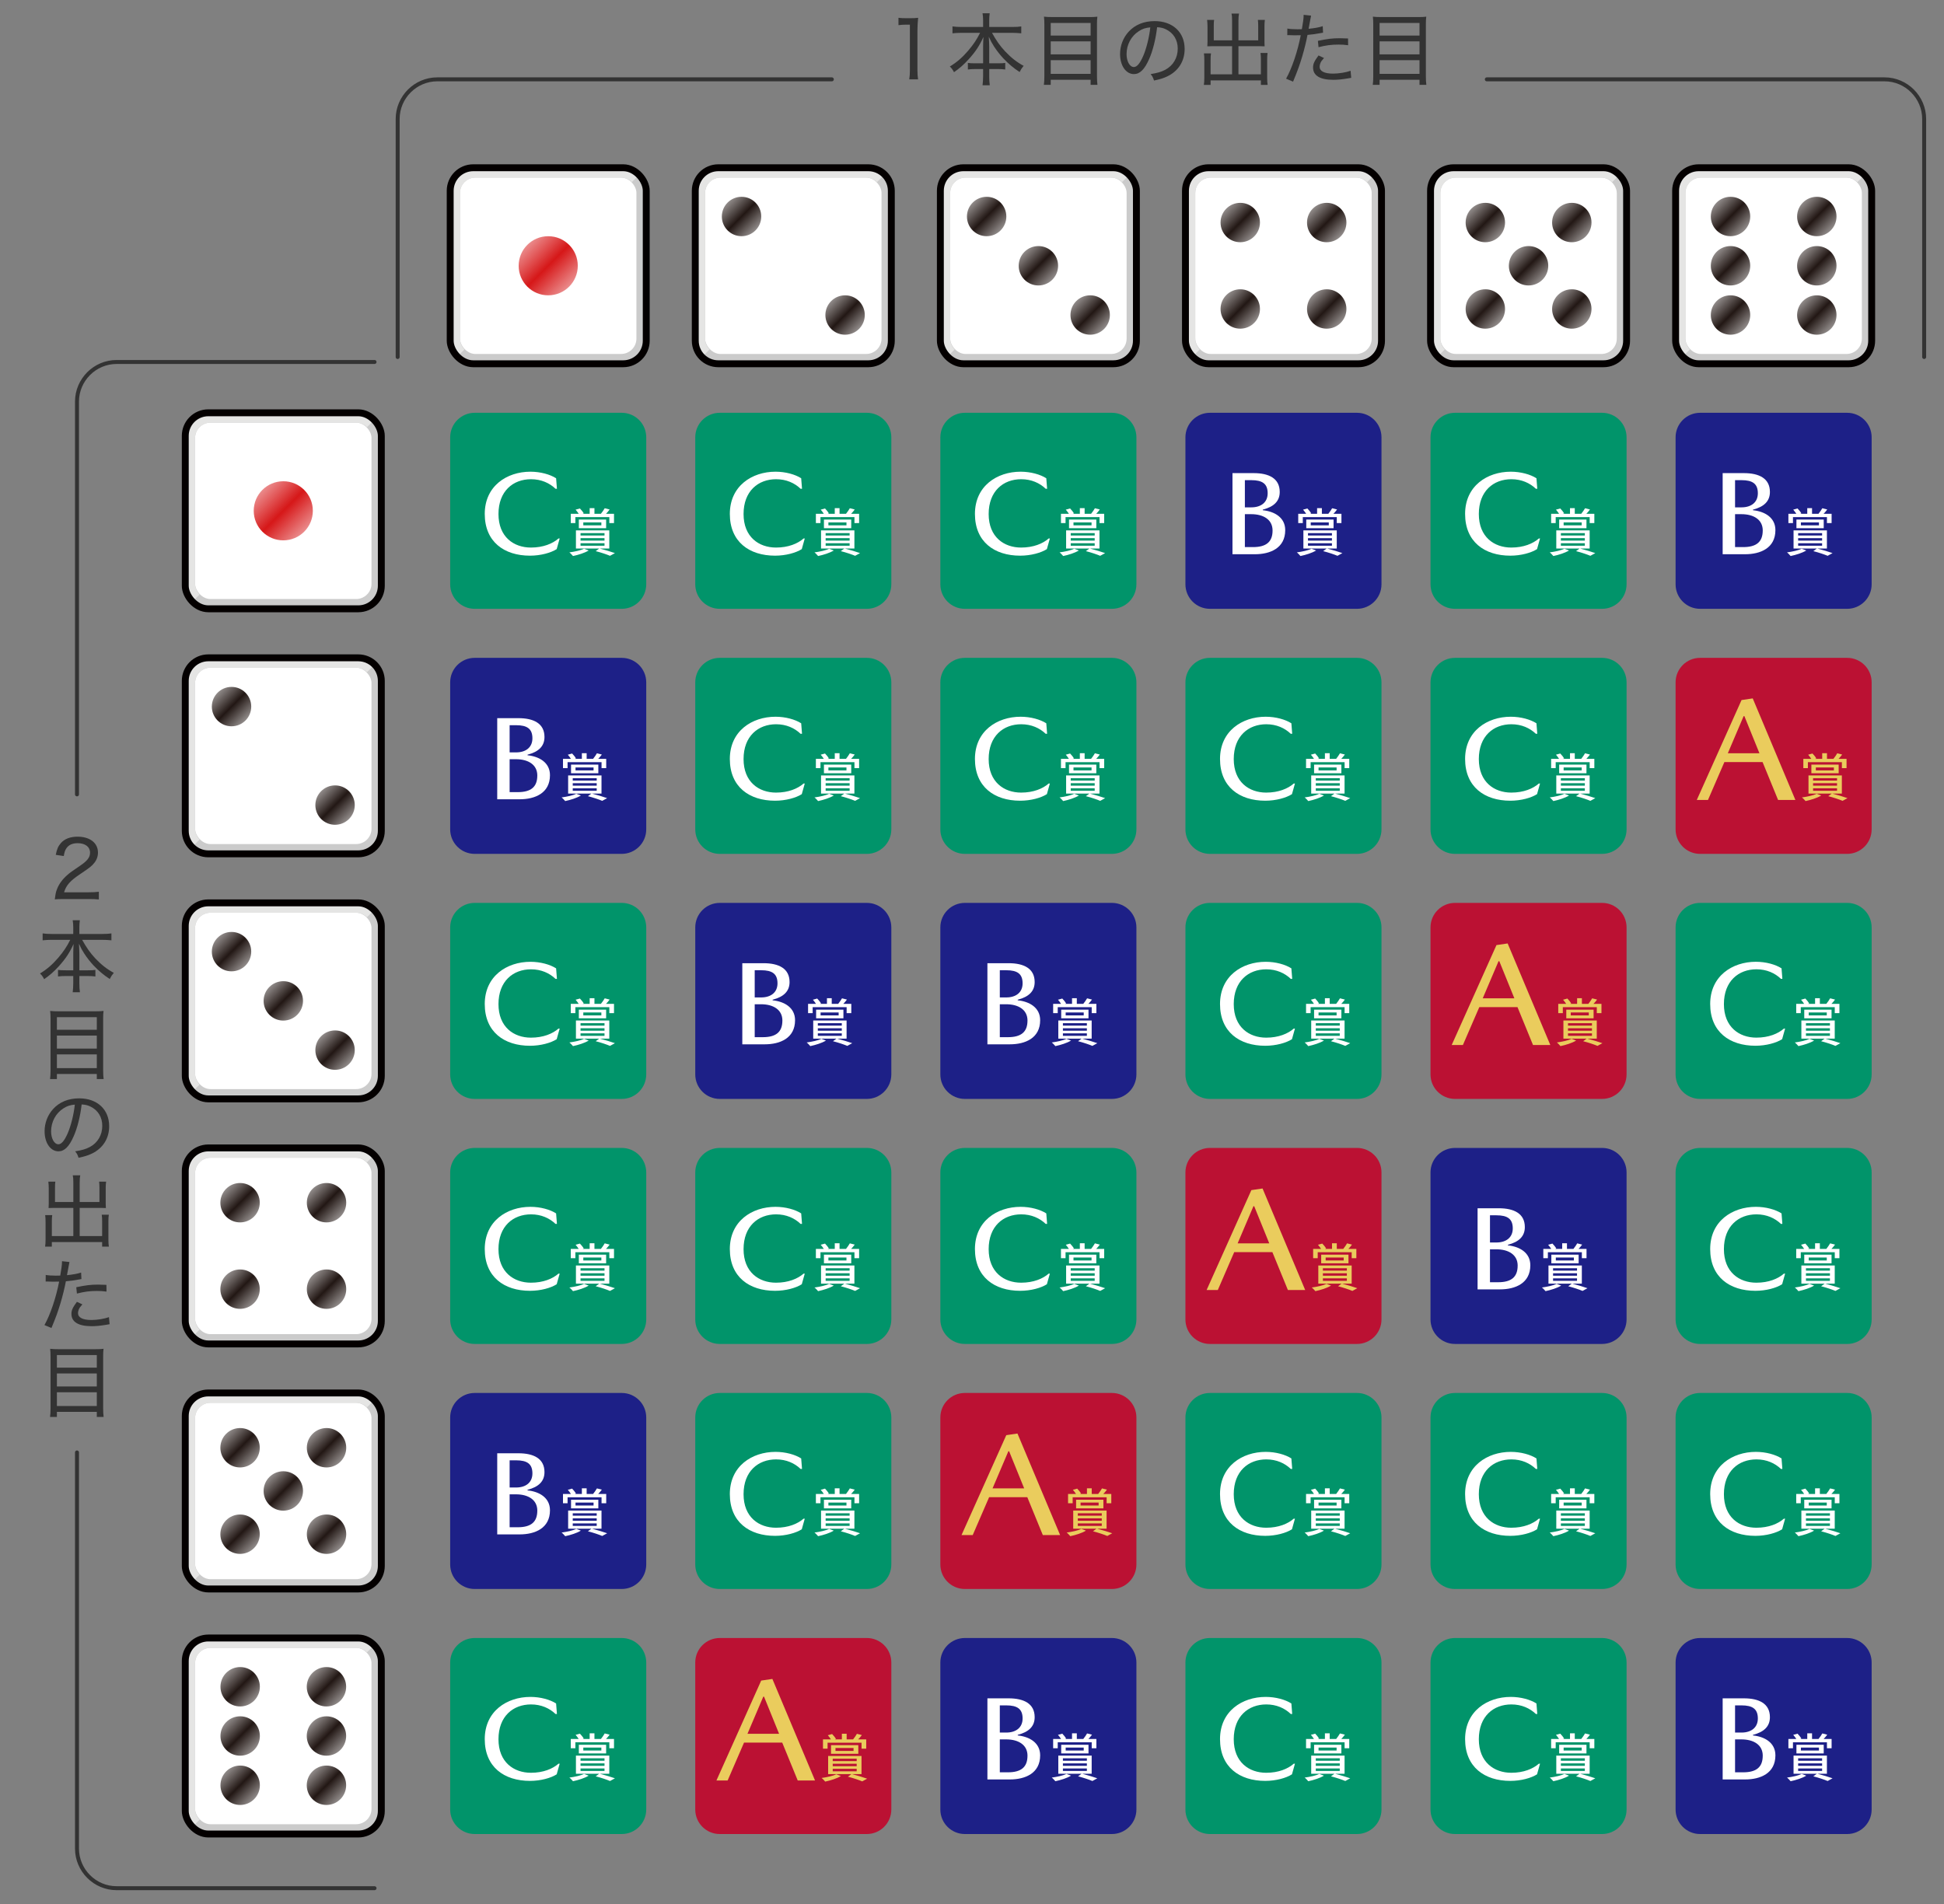<?xml version="1.0" encoding="UTF-8"?><svg id="b" xmlns="http://www.w3.org/2000/svg" width="980" height="960" xmlns:xlink="http://www.w3.org/1999/xlink" viewBox="0 0 980 960"><rect x="0" y="0" width="980" height="960" fill="#808080" stroke="none"/><defs><style>.at,.au,.av{fill:none;}.at,.aw,.ax,.ay,.az,.ba,.bb,.bc,.bd,.be,.bf,.bg,.bh,.bi,.bj,.bk,.bl,.bm,.bn,.bo,.bp,.bq,.br,.bs,.bt,.bu,.bv,.bw,.bx,.by,.bz,.ca,.cb,.cc,.cd,.ce,.cf,.cg,.ch,.ci,.cj,.ck,.cl,.cm,.cn,.co,.cp,.cq,.cr,.cs,.ct{stroke-width:0px;}.au{stroke:#333;stroke-linecap:round;stroke-width:2px;}.av{stroke:#040000;stroke-miterlimit:10;stroke-width:3.48px;}.aw{fill:#1d2087;}.ax{fill:#cbcbcb;}.ay{fill:#b13;}.az{fill:#333;}.ba{fill:#fff;}.bb{fill:#eacc5d;}.bc{fill:#e5e5e4;}.bd{fill:#01946a;}.be{fill:url(#ah);}.bf{fill:url(#ag);}.bg{fill:url(#aa);}.bh{fill:url(#ao);}.bi{fill:url(#af);}.bj{fill:url(#ae);}.bk{fill:url(#ab);}.bl{fill:url(#aj);}.bm{fill:url(#ap);}.bn{fill:url(#ai);}.bo{fill:url(#ad);}.bp{fill:url(#an);}.bq{fill:url(#am);}.br{fill:url(#ac);}.bs{fill:url(#as);}.bt{fill:url(#ar);}.bu{fill:url(#aq);}.bv{fill:url(#ak);}.bw{fill:url(#al);}.bx{fill:url(#v);}.by{fill:url(#e);}.bz{fill:url(#y);}.ca{fill:url(#z);}.cb{fill:url(#x);}.cc{fill:url(#w);}.cd{fill:url(#u);}.ce{fill:url(#t);}.cf{fill:url(#f);}.cg{fill:url(#d);}.ch{fill:url(#s);}.ci{fill:url(#j);}.cj{fill:url(#q);}.ck{fill:url(#r);}.cl{fill:url(#i);}.cm{fill:url(#h);}.cn{fill:url(#m);}.co{fill:url(#g);}.cp{fill:url(#o);}.cq{fill:url(#p);}.cr{fill:url(#k);}.cs{fill:url(#n);}.ct{fill:url(#l);}</style><linearGradient id="d" x1="109.7" y1="472.79" x2="123.74" y2="486.84" gradientUnits="userSpaceOnUse"><stop offset="0" stop-color="#221714" stop-opacity=".5"/><stop offset=".5" stop-color="#221714"/><stop offset="1" stop-color="#221714" stop-opacity=".5"/></linearGradient><linearGradient id="e" x1="135.79" y1="497.63" x2="149.84" y2="511.67" xlink:href="#d"/><linearGradient id="f" x1="161.89" y1="522.46" x2="175.94" y2="536.51" xlink:href="#d"/><linearGradient id="g" x1="114.04" y1="843.45" x2="128.09" y2="857.49" xlink:href="#d"/><linearGradient id="h" x1="114.04" y1="868.28" x2="128.09" y2="882.33" xlink:href="#d"/><linearGradient id="i" x1="157.54" y1="868.28" x2="171.59" y2="882.33" xlink:href="#d"/><linearGradient id="j" x1="157.54" y1="893.11" x2="171.59" y2="907.16" xlink:href="#d"/><linearGradient id="k" x1="114.04" y1="893.11" x2="128.09" y2="907.16" xlink:href="#d"/><linearGradient id="l" x1="157.54" y1="843.45" x2="171.59" y2="857.49" xlink:href="#d"/><linearGradient id="m" x1="109.7" y1="349.24" x2="123.74" y2="363.29" xlink:href="#d"/><linearGradient id="n" x1="161.89" y1="398.91" x2="175.94" y2="412.95" xlink:href="#d"/><linearGradient id="o" x1="114" y1="599.38" x2="128.04" y2="613.43" xlink:href="#d"/><linearGradient id="p" x1="114" y1="642.97" x2="128.04" y2="657.02" xlink:href="#d"/><linearGradient id="q" x1="157.59" y1="599.38" x2="171.63" y2="613.43" xlink:href="#d"/><linearGradient id="r" x1="157.59" y1="642.97" x2="171.63" y2="657.02" xlink:href="#d"/><linearGradient id="s" x1="135.79" y1="744.73" x2="149.84" y2="758.78" xlink:href="#d"/><linearGradient id="t" x1="114" y1="722.93" x2="128.04" y2="736.98" xlink:href="#d"/><linearGradient id="u" x1="114" y1="766.52" x2="128.04" y2="780.57" xlink:href="#d"/><linearGradient id="v" x1="157.59" y1="722.93" x2="171.63" y2="736.98" xlink:href="#d"/><linearGradient id="w" x1="157.59" y1="766.52" x2="171.63" y2="780.57" xlink:href="#d"/><linearGradient id="x" x1="132.28" y1="247.01" x2="153.35" y2="268.08" gradientUnits="userSpaceOnUse"><stop offset="0" stop-color="#d61718" stop-opacity=".5"/><stop offset=".5" stop-color="#d61718"/><stop offset="1" stop-color="#d61718" stop-opacity=".5"/></linearGradient><linearGradient id="y" x1="490.35" y1="102.14" x2="504.4" y2="116.19" xlink:href="#d"/><linearGradient id="z" x1="516.45" y1="126.97" x2="530.49" y2="141.02" xlink:href="#d"/><linearGradient id="aa" x1="542.54" y1="151.8" x2="556.59" y2="165.85" xlink:href="#d"/><linearGradient id="ab" x1="865.35" y1="102.14" x2="879.4" y2="116.19" xlink:href="#d"/><linearGradient id="ac" x1="865.35" y1="126.97" x2="879.4" y2="141.02" xlink:href="#d"/><linearGradient id="ad" x1="908.85" y1="126.97" x2="922.9" y2="141.02" xlink:href="#d"/><linearGradient id="ae" x1="908.85" y1="151.8" x2="922.9" y2="165.85" xlink:href="#d"/><linearGradient id="af" x1="865.35" y1="151.8" x2="879.4" y2="165.85" xlink:href="#d"/><linearGradient id="ag" x1="908.85" y1="102.14" x2="922.9" y2="116.19" xlink:href="#d"/><linearGradient id="ah" x1="366.8" y1="102.14" x2="380.85" y2="116.19" xlink:href="#d"/><linearGradient id="ai" x1="418.99" y1="151.8" x2="433.04" y2="165.85" xlink:href="#d"/><linearGradient id="aj" x1="618.2" y1="105.18" x2="632.25" y2="119.23" xlink:href="#d"/><linearGradient id="ak" x1="618.2" y1="148.77" x2="632.25" y2="162.81" xlink:href="#d"/><linearGradient id="al" x1="661.79" y1="105.18" x2="675.84" y2="119.23" xlink:href="#d"/><linearGradient id="am" x1="661.79" y1="148.77" x2="675.84" y2="162.81" xlink:href="#d"/><linearGradient id="an" x1="763.55" y1="126.97" x2="777.6" y2="141.02" xlink:href="#d"/><linearGradient id="ao" x1="741.75" y1="105.18" x2="755.8" y2="119.23" xlink:href="#d"/><linearGradient id="ap" x1="741.75" y1="148.77" x2="755.8" y2="162.81" xlink:href="#d"/><linearGradient id="aq" x1="785.34" y1="105.18" x2="799.39" y2="119.23" xlink:href="#d"/><linearGradient id="ar" x1="785.34" y1="148.77" x2="799.39" y2="162.81" xlink:href="#d"/><linearGradient id="as" x1="265.83" y1="123.46" x2="286.9" y2="144.53" xlink:href="#x"/></defs><g id="c"><rect class="ax" x="93.39" y="455.23" width="98.83" height="98.83" rx="11.61" ry="11.61"/><rect class="ba" x="98.35" y="460.2" width="88.93" height="88.93" rx="7.74" ry="7.74"/><path class="bc" d="m100.61,546.84c-1.4-1.4-2.27-3.33-2.27-5.46v-73.45c0-4.26,3.48-7.74,7.74-7.74h73.45c2.12,0,4.06.87,5.46,2.27l3.82-3.82c-2.1-2.1-5.01-3.41-8.2-3.41h-75.61c-6.38,0-11.61,5.22-11.61,11.61v75.61c0,3.19,1.31,6.09,3.41,8.2l3.81-3.81Z"/><path class="bc" d="m104.98,554.06s0,0,.01,0h75.61s0,0,.02,0h-75.64Z"/><rect class="av" x="93.4" y="455.23" width="98.83" height="98.83" rx="11.61" ry="11.61"/><path class="cg" d="m126.65,479.82c0,5.49-4.45,9.93-9.93,9.93s-9.93-4.45-9.93-9.93,4.45-9.93,9.93-9.93,9.93,4.45,9.93,9.93Z"/><path class="by" d="m152.75,504.65c0,5.49-4.45,9.93-9.93,9.93s-9.93-4.45-9.93-9.93,4.45-9.93,9.93-9.93,9.93,4.45,9.93,9.93Z"/><path class="cf" d="m178.84,529.48c0,5.49-4.45,9.93-9.93,9.93s-9.93-4.45-9.93-9.93,4.45-9.93,9.93-9.93,9.93,4.45,9.93,9.93Z"/><rect class="ax" x="93.39" y="825.89" width="98.83" height="98.83" rx="11.61" ry="11.61"/><rect class="ba" x="98.35" y="830.85" width="88.93" height="88.93" rx="7.74" ry="7.74"/><path class="bc" d="m100.61,917.5c-1.4-1.4-2.27-3.33-2.27-5.46v-73.45c0-4.26,3.48-7.74,7.74-7.74h73.45c2.12,0,4.06.87,5.46,2.27l3.82-3.82c-2.1-2.1-5.01-3.41-8.2-3.41h-75.61c-6.38,0-11.61,5.22-11.61,11.61v75.61c0,3.19,1.31,6.09,3.41,8.2l3.81-3.81Z"/><path class="bc" d="m104.98,924.72s0,0,.01,0h75.61s0,0,.02,0h-75.64Z"/><rect class="av" x="93.4" y="825.89" width="98.83" height="98.83" rx="11.61" ry="11.61"/><path class="co" d="m131,850.47c0,5.49-4.45,9.93-9.93,9.93s-9.93-4.45-9.93-9.93,4.45-9.93,9.93-9.93,9.93,4.45,9.93,9.93Z"/><path class="cm" d="m131,875.3c0,5.49-4.45,9.93-9.93,9.93s-9.93-4.45-9.93-9.93,4.45-9.93,9.93-9.93,9.93,4.45,9.93,9.93Z"/><path class="cl" d="m174.5,875.3c0,5.49-4.45,9.93-9.93,9.93s-9.93-4.45-9.93-9.93,4.45-9.93,9.93-9.93,9.93,4.45,9.93,9.93Z"/><path class="ci" d="m174.5,900.14c0,5.49-4.45,9.93-9.93,9.93s-9.93-4.45-9.93-9.93,4.45-9.93,9.93-9.93,9.93,4.45,9.93,9.93Z"/><path class="cr" d="m131,900.14c0,5.49-4.45,9.93-9.93,9.93s-9.93-4.45-9.93-9.93,4.45-9.93,9.93-9.93,9.93,4.45,9.93,9.93Z"/><path class="ct" d="m174.5,850.47c0,5.49-4.45,9.93-9.93,9.93s-9.93-4.45-9.93-9.93,4.45-9.93,9.93-9.93,9.93,4.45,9.93,9.93Z"/><rect class="ax" x="93.39" y="331.68" width="98.83" height="98.83" rx="11.61" ry="11.61"/><rect class="ba" x="98.35" y="336.65" width="88.93" height="88.93" rx="7.74" ry="7.74"/><path class="bc" d="m100.61,423.29c-1.4-1.4-2.27-3.33-2.27-5.46v-73.45c0-4.26,3.48-7.74,7.74-7.74h73.45c2.12,0,4.06.87,5.46,2.27l3.82-3.82c-2.1-2.1-5.01-3.41-8.2-3.41h-75.61c-6.38,0-11.61,5.22-11.61,11.61v75.61c0,3.19,1.31,6.09,3.41,8.2l3.81-3.81Z"/><path class="bc" d="m104.98,430.51s0,0,.01,0h75.61s0,0,.01,0h-75.64Z"/><path class="av" d="m105.01,331.68h75.61c6.41,0,11.61,5.2,11.61,11.61v75.61c0,6.41-5.2,11.61-11.61,11.61h-75.61c-6.41,0-11.61-5.2-11.61-11.61v-75.61c0-6.41,5.2-11.61,11.61-11.61Z"/><path class="cn" d="m126.65,356.27c0,5.49-4.45,9.93-9.93,9.93s-9.93-4.45-9.93-9.93,4.45-9.93,9.93-9.93,9.93,4.45,9.93,9.93Z"/><path class="cs" d="m178.84,405.93c0,5.49-4.45,9.93-9.93,9.93s-9.93-4.45-9.93-9.93,4.45-9.93,9.93-9.93,9.93,4.45,9.93,9.93Z"/><path class="ax" d="m105,578.79h75.61c6.41,0,11.61,5.2,11.61,11.61v75.61c0,6.41-5.2,11.61-11.61,11.61h-75.61c-6.41,0-11.61-5.2-11.61-11.61v-75.61c0-6.41,5.2-11.61,11.61-11.61Z"/><rect class="ba" x="98.35" y="583.75" width="88.93" height="88.93" rx="7.74" ry="7.74"/><path class="bc" d="m100.61,670.4c-1.4-1.4-2.27-3.33-2.27-5.46v-73.45c0-4.26,3.48-7.74,7.74-7.74h73.45c2.12,0,4.06.87,5.46,2.27l3.82-3.82c-2.1-2.1-5.01-3.41-8.2-3.41h-75.61c-6.38,0-11.61,5.22-11.61,11.61v75.61c0,3.19,1.31,6.09,3.41,8.2l3.81-3.81Z"/><path class="bc" d="m104.98,677.62s0,0,.01,0h75.61s0,0,.01,0h-75.64Z"/><rect class="av" x="93.4" y="578.79" width="98.83" height="98.83" rx="11.61" ry="11.61"/><path class="cp" d="m130.95,606.41c0,5.49-4.45,9.93-9.93,9.93s-9.93-4.45-9.93-9.93,4.45-9.93,9.93-9.93,9.93,4.45,9.93,9.93Z"/><path class="cq" d="m130.95,650c0,5.49-4.45,9.93-9.93,9.93s-9.93-4.45-9.93-9.93,4.45-9.93,9.93-9.93,9.93,4.45,9.93,9.93Z"/><path class="cj" d="m174.54,606.41c0,5.49-4.45,9.93-9.93,9.93s-9.93-4.45-9.93-9.93,4.45-9.93,9.93-9.93,9.93,4.45,9.93,9.93Z"/><path class="ck" d="m174.54,650c0,5.49-4.45,9.93-9.93,9.93s-9.93-4.45-9.93-9.93,4.45-9.93,9.93-9.93,9.93,4.45,9.93,9.93Z"/><rect class="ax" x="93.39" y="702.34" width="98.83" height="98.83" rx="11.61" ry="11.61"/><rect class="ba" x="98.35" y="707.3" width="88.93" height="88.93" rx="7.74" ry="7.74"/><path class="bc" d="m100.61,793.95c-1.4-1.4-2.27-3.33-2.27-5.46v-73.45c0-4.26,3.48-7.74,7.74-7.74h73.45c2.12,0,4.06.87,5.46,2.27l3.82-3.82c-2.1-2.1-5.01-3.41-8.2-3.41h-75.61c-6.38,0-11.61,5.22-11.61,11.61v75.61c0,3.19,1.31,6.09,3.41,8.2l3.81-3.81Z"/><path class="bc" d="m104.98,801.17s0,0,.01,0h75.61s0,0,.01,0h-75.64Z"/><rect class="av" x="93.4" y="702.34" width="98.83" height="98.83" rx="11.61" ry="11.61"/><circle class="ch" cx="142.82" cy="751.75" r="9.93"/><path class="ce" d="m130.95,729.96c0,5.49-4.45,9.93-9.93,9.93s-9.93-4.45-9.93-9.93,4.45-9.93,9.93-9.93,9.93,4.45,9.93,9.93Z"/><path class="cd" d="m130.95,773.55c0,5.49-4.45,9.93-9.93,9.93s-9.93-4.45-9.93-9.93,4.45-9.93,9.93-9.93,9.93,4.45,9.93,9.93Z"/><path class="bx" d="m174.54,729.96c0,5.49-4.45,9.93-9.93,9.93s-9.93-4.45-9.93-9.93,4.45-9.93,9.93-9.93,9.93,4.45,9.93,9.93Z"/><path class="cc" d="m174.54,773.55c0,5.49-4.45,9.93-9.93,9.93s-9.93-4.45-9.93-9.93,4.45-9.93,9.93-9.93,9.93,4.45,9.93,9.93Z"/><path class="ax" d="m105,208.13h75.61c6.41,0,11.61,5.2,11.61,11.61v75.61c0,6.41-5.2,11.61-11.61,11.61h-75.61c-6.41,0-11.61-5.2-11.61-11.61v-75.61c0-6.41,5.2-11.61,11.61-11.61Z"/><rect class="ba" x="98.35" y="213.1" width="88.93" height="88.93" rx="7.74" ry="7.74"/><path class="bc" d="m100.61,299.74c-1.4-1.4-2.27-3.33-2.27-5.46v-73.45c0-4.26,3.48-7.74,7.74-7.74h73.45c2.12,0,4.06.87,5.46,2.27l3.82-3.82c-2.1-2.1-5.01-3.41-8.2-3.41h-75.61c-6.38,0-11.61,5.22-11.61,11.61v75.61c0,3.19,1.31,6.09,3.41,8.2l3.81-3.81Z"/><path class="bc" d="m104.98,306.96s0,0,.01,0h75.61s0,0,.01,0h-75.64Z"/><rect class="av" x="93.4" y="208.13" width="98.83" height="98.83" rx="11.61" ry="11.61"/><path class="cb" d="m157.71,257.55c0,8.23-6.67,14.9-14.9,14.9s-14.9-6.67-14.9-14.9,6.67-14.9,14.9-14.9,14.9,6.67,14.9,14.9Z"/><rect class="ax" x="474.04" y="84.58" width="98.83" height="98.83" rx="11.61" ry="11.61"/><rect class="ba" x="479.01" y="89.54" width="88.93" height="88.93" rx="7.74" ry="7.74"/><path class="bc" d="m481.26,176.19c-1.4-1.4-2.27-3.33-2.27-5.46v-73.45c0-4.26,3.48-7.74,7.74-7.74h73.45c2.12,0,4.06.87,5.46,2.27l3.82-3.82c-2.1-2.1-5.01-3.41-8.2-3.41h-75.61c-6.38,0-11.61,5.22-11.61,11.61v75.61c0,3.19,1.31,6.09,3.41,8.2l3.81-3.81Z"/><path class="bc" d="m485.64,183.41s0,0,.01,0h75.61s0,0,.02,0h-75.64Z"/><rect class="av" x="474.05" y="84.58" width="98.83" height="98.83" rx="11.61" ry="11.61"/><path class="bz" d="m507.31,109.16c0,5.49-4.45,9.93-9.93,9.93s-9.93-4.45-9.93-9.93,4.45-9.93,9.93-9.93,9.93,4.45,9.93,9.93Z"/><path class="ca" d="m533.4,134c0,5.49-4.45,9.93-9.93,9.93s-9.93-4.45-9.93-9.93,4.45-9.93,9.93-9.93,9.93,4.45,9.93,9.93Z"/><path class="bg" d="m559.5,158.83c0,5.49-4.45,9.93-9.93,9.93s-9.93-4.45-9.93-9.93,4.45-9.93,9.93-9.93,9.93,4.45,9.93,9.93Z"/><rect class="ax" x="844.7" y="84.58" width="98.83" height="98.83" rx="11.61" ry="11.61"/><rect class="ba" x="849.66" y="89.54" width="88.93" height="88.93" rx="7.74" ry="7.74"/><path class="bc" d="m851.92,176.19c-1.4-1.4-2.27-3.33-2.27-5.46v-73.45c0-4.26,3.48-7.74,7.74-7.74h73.45c2.12,0,4.06.87,5.46,2.27l3.82-3.82c-2.1-2.1-5.01-3.41-8.2-3.41h-75.61c-6.38,0-11.61,5.22-11.61,11.61v75.61c0,3.19,1.31,6.09,3.41,8.2l3.81-3.81Z"/><path class="bc" d="m856.29,183.41s0,0,.01,0h75.61s0,0,.02,0h-75.64Z"/><rect class="av" x="844.71" y="84.58" width="98.83" height="98.83" rx="11.61" ry="11.61"/><path class="bk" d="m882.31,109.16c0,5.49-4.45,9.93-9.93,9.93s-9.93-4.45-9.93-9.93,4.45-9.93,9.93-9.93,9.93,4.45,9.93,9.93Z"/><path class="br" d="m882.31,134c0,5.49-4.45,9.93-9.93,9.93s-9.93-4.45-9.93-9.93,4.45-9.93,9.93-9.93,9.93,4.45,9.93,9.93Z"/><path class="bo" d="m925.81,134c0,5.49-4.45,9.93-9.93,9.93s-9.93-4.45-9.93-9.93,4.45-9.93,9.93-9.93,9.93,4.45,9.93,9.93Z"/><path class="bj" d="m925.81,158.83c0,5.49-4.45,9.93-9.93,9.93s-9.93-4.45-9.93-9.93,4.45-9.93,9.93-9.93,9.93,4.45,9.93,9.93Z"/><path class="bi" d="m882.31,158.83c0,5.49-4.45,9.93-9.93,9.93s-9.93-4.45-9.93-9.93,4.45-9.93,9.93-9.93,9.93,4.45,9.93,9.93Z"/><path class="bf" d="m925.81,109.16c0,5.49-4.45,9.93-9.93,9.93s-9.93-4.45-9.93-9.93,4.45-9.93,9.93-9.93,9.93,4.45,9.93,9.93Z"/><path class="ax" d="m362.1,84.58h75.61c6.41,0,11.61,5.2,11.61,11.61v75.61c0,6.41-5.2,11.61-11.61,11.61h-75.61c-6.41,0-11.61-5.2-11.61-11.61v-75.61c0-6.41,5.2-11.61,11.61-11.61Z"/><rect class="ba" x="355.46" y="89.54" width="88.93" height="88.93" rx="7.74" ry="7.74"/><path class="bc" d="m357.71,176.19c-1.4-1.4-2.27-3.33-2.27-5.46v-73.45c0-4.26,3.48-7.74,7.74-7.74h73.45c2.12,0,4.06.87,5.46,2.27l3.82-3.82c-2.1-2.1-5.01-3.41-8.2-3.41h-75.61c-6.38,0-11.61,5.22-11.61,11.61v75.61c0,3.19,1.31,6.09,3.41,8.2l3.81-3.81Z"/><path class="bc" d="m362.09,183.41s0,0,.01,0h75.61s0,0,.01,0h-75.64Z"/><path class="av" d="m362.11,84.58h75.61c6.41,0,11.61,5.2,11.61,11.61v75.61c0,6.41-5.2,11.61-11.61,11.61h-75.61c-6.41,0-11.61-5.2-11.61-11.61v-75.61c0-6.41,5.2-11.61,11.61-11.61Z"/><path class="be" d="m383.75,109.16c0,5.49-4.45,9.93-9.93,9.93s-9.93-4.45-9.93-9.93,4.45-9.93,9.93-9.93,9.93,4.45,9.93,9.93Z"/><path class="bn" d="m435.95,158.83c0,5.49-4.45,9.93-9.93,9.93s-9.93-4.45-9.93-9.93,4.45-9.93,9.93-9.93,9.93,4.45,9.93,9.93Z"/><path class="ax" d="m609.2,84.58h75.61c6.41,0,11.61,5.2,11.61,11.61v75.61c0,6.41-5.2,11.61-11.61,11.61h-75.61c-6.41,0-11.61-5.2-11.61-11.61v-75.61c0-6.41,5.2-11.61,11.61-11.61Z"/><rect class="ba" x="602.56" y="89.54" width="88.93" height="88.93" rx="7.74" ry="7.74"/><path class="bc" d="m604.81,176.19c-1.4-1.4-2.27-3.33-2.27-5.46v-73.45c0-4.26,3.48-7.74,7.74-7.74h73.45c2.12,0,4.06.87,5.46,2.27l3.82-3.82c-2.1-2.1-5.01-3.41-8.2-3.41h-75.61c-6.38,0-11.61,5.22-11.61,11.61v75.61c0,3.19,1.31,6.09,3.41,8.2l3.81-3.81Z"/><path class="bc" d="m609.19,183.41s0,0,.01,0h75.61s0,0,.01,0h-75.64Z"/><rect class="av" x="597.61" y="84.58" width="98.83" height="98.83" rx="11.61" ry="11.61"/><path class="bl" d="m635.16,112.2c0,5.49-4.45,9.93-9.93,9.93s-9.93-4.45-9.93-9.93,4.45-9.93,9.93-9.93,9.93,4.45,9.93,9.93Z"/><path class="bv" d="m635.16,155.79c0,5.49-4.45,9.93-9.93,9.93s-9.93-4.45-9.93-9.93,4.45-9.93,9.93-9.93,9.93,4.45,9.93,9.93Z"/><path class="bw" d="m678.75,112.2c0,5.49-4.45,9.93-9.93,9.93s-9.93-4.45-9.93-9.93,4.45-9.93,9.93-9.93,9.93,4.45,9.93,9.93Z"/><path class="bq" d="m678.75,155.79c0,5.49-4.45,9.93-9.93,9.93s-9.93-4.45-9.93-9.93,4.45-9.93,9.93-9.93,9.93,4.45,9.93,9.93Z"/><rect class="ax" x="721.15" y="84.58" width="98.83" height="98.83" rx="11.61" ry="11.61"/><rect class="ba" x="726.11" y="89.54" width="88.93" height="88.93" rx="7.74" ry="7.74"/><path class="bc" d="m728.36,176.19c-1.4-1.4-2.27-3.33-2.27-5.46v-73.45c0-4.26,3.48-7.74,7.74-7.74h73.45c2.12,0,4.06.87,5.46,2.27l3.82-3.82c-2.1-2.1-5.01-3.41-8.2-3.41h-75.61c-6.38,0-11.61,5.22-11.61,11.61v75.61c0,3.19,1.31,6.09,3.41,8.2l3.81-3.81Z"/><path class="bc" d="m732.74,183.41s0,0,.01,0h75.61s0,0,.01,0h-75.64Z"/><rect class="av" x="721.16" y="84.58" width="98.83" height="98.83" rx="11.61" ry="11.61"/><circle class="bp" cx="770.57" cy="134" r="9.93"/><path class="bh" d="m758.71,112.2c0,5.49-4.45,9.93-9.93,9.93s-9.93-4.45-9.93-9.93,4.45-9.93,9.93-9.93,9.93,4.45,9.93,9.93Z"/><path class="bm" d="m758.71,155.79c0,5.49-4.45,9.93-9.93,9.93s-9.93-4.45-9.93-9.93,4.45-9.93,9.93-9.93,9.93,4.45,9.93,9.93Z"/><path class="bu" d="m802.3,112.2c0,5.49-4.45,9.93-9.93,9.93s-9.93-4.45-9.93-9.93,4.45-9.93,9.93-9.93,9.93,4.45,9.93,9.93Z"/><path class="bt" d="m802.3,155.79c0,5.49-4.45,9.93-9.93,9.93s-9.93-4.45-9.93-9.93,4.45-9.93,9.93-9.93,9.93,4.45,9.93,9.93Z"/><path class="ax" d="m238.55,84.58h75.61c6.41,0,11.61,5.2,11.61,11.61v75.61c0,6.41-5.2,11.61-11.61,11.61h-75.61c-6.41,0-11.61-5.2-11.61-11.61v-75.61c0-6.41,5.2-11.61,11.61-11.61Z"/><rect class="ba" x="231.9" y="89.54" width="88.93" height="88.93" rx="7.74" ry="7.74"/><path class="bc" d="m234.16,176.19c-1.4-1.4-2.27-3.33-2.27-5.46v-73.45c0-4.26,3.48-7.74,7.74-7.74h73.45c2.12,0,4.06.87,5.46,2.27l3.82-3.82c-2.1-2.1-5.01-3.41-8.2-3.41h-75.61c-6.38,0-11.61,5.22-11.61,11.61v75.61c0,3.19,1.31,6.09,3.41,8.2l3.81-3.81Z"/><path class="bc" d="m238.53,183.41s0,0,.01,0h75.61s0,0,.01,0h-75.64Z"/><rect class="av" x="226.95" y="84.58" width="98.83" height="98.83" rx="11.61" ry="11.61"/><path class="bs" d="m291.27,134c0,8.23-6.67,14.9-14.9,14.9s-14.9-6.67-14.9-14.9,6.67-14.9,14.9-14.9,14.9,6.67,14.9,14.9Z"/><path class="bd" d="m362.85,208.13h74.13c6.82,0,12.35,5.54,12.35,12.35v74.13c0,6.82-5.54,12.36-12.36,12.36h-74.13c-6.82,0-12.35-5.54-12.35-12.35v-74.13c0-6.82,5.54-12.36,12.36-12.36Z"/><path class="ba" d="m391.26,241.62c-9.02,0-16.42,5.95-16.42,17.56s7.76,16.9,16.36,16.9c6.2,0,10.95-1.98,13.89-4.57h.6l-1.5,5.35c-2.89,1.86-8.06,3.31-13.47,3.31-12.99,0-22.8-6.98-22.8-21.05s11.13-21.29,23.04-21.29c5.05,0,9.92,1.38,12.93,3.31l.42,5.29h-.72c-3.01-2.89-7.22-4.81-12.33-4.81Z"/><path class="ba" d="m420.32,277.55c-1.96,1.23-5.28,2.25-7.9,2.8-.42-.5-1.28-1.44-1.83-1.83,2.72-.37,5.75-1.02,7.4-1.86l2.33.89Zm-6.72-13.81h-2.3v-4.68h4c-.42-.68-1.02-1.46-1.57-2.09l2.17-.6c.73.73,1.54,1.75,1.94,2.48l-.6.21h3.58v-2.85h2.41v2.85h3.35l-.08-.03c.65-.78,1.46-1.99,1.91-2.77l2.48.63c-.58.81-1.26,1.57-1.83,2.17h4.03v4.68h-2.35v-3.01h-17.13v3.01Zm12.32,12.84c2.75.71,5.81,1.65,7.64,2.3l-2.48,1.36c-1.62-.68-4.45-1.65-7.22-2.35l1.78-1.31h-11.74v-9.15h16.82v9.15h-4.79Zm-10.56-10.25v-4.36h13.76v4.36h-13.76Zm.86,3.69h12.08v-1.21h-12.08v1.21Zm0,2.56h12.08v-1.23h-12.08v1.23Zm0,2.59h12.08v-1.26h-12.08v1.26Zm1.39-10.28h9.1v-1.49h-9.1v1.49Z"/><path class="bd" d="m239.3,208.13h74.13c6.82,0,12.35,5.54,12.35,12.35v74.13c0,6.82-5.54,12.36-12.36,12.36h-74.13c-6.82,0-12.35-5.54-12.35-12.35v-74.13c0-6.82,5.54-12.36,12.36-12.36Z"/><path class="ba" d="m267.71,241.62c-9.02,0-16.42,5.95-16.42,17.56s7.76,16.9,16.36,16.9c6.2,0,10.95-1.98,13.89-4.57h.6l-1.5,5.35c-2.89,1.86-8.06,3.31-13.47,3.31-12.99,0-22.8-6.98-22.8-21.05s11.13-21.29,23.04-21.29c5.05,0,9.92,1.38,12.93,3.31l.42,5.29h-.72c-3.01-2.89-7.22-4.81-12.33-4.81Z"/><path class="ba" d="m296.76,277.55c-1.96,1.23-5.28,2.25-7.9,2.8-.42-.5-1.28-1.44-1.83-1.83,2.72-.37,5.75-1.02,7.4-1.86l2.33.89Zm-6.72-13.81h-2.3v-4.68h4c-.42-.68-1.02-1.46-1.57-2.09l2.17-.6c.73.73,1.54,1.75,1.94,2.48l-.6.21h3.58v-2.85h2.41v2.85h3.35l-.08-.03c.65-.78,1.46-1.99,1.91-2.77l2.48.63c-.58.81-1.26,1.57-1.83,2.17h4.03v4.68h-2.35v-3.01h-17.13v3.01Zm12.32,12.84c2.75.71,5.81,1.65,7.64,2.3l-2.48,1.36c-1.62-.68-4.45-1.65-7.22-2.35l1.78-1.31h-11.74v-9.15h16.82v9.15h-4.79Zm-10.56-10.25v-4.36h13.76v4.36h-13.76Zm.86,3.69h12.08v-1.21h-12.08v1.21Zm0,2.56h12.08v-1.23h-12.08v1.23Zm0,2.59h12.08v-1.26h-12.08v1.26Zm1.39-10.28h9.1v-1.49h-9.1v1.49Z"/><path class="bd" d="m486.4,208.13h74.13c6.82,0,12.35,5.54,12.35,12.35v74.13c0,6.82-5.54,12.36-12.36,12.36h-74.13c-6.82,0-12.35-5.54-12.35-12.35v-74.13c0-6.82,5.54-12.36,12.36-12.36Z"/><path class="ba" d="m514.82,241.62c-9.02,0-16.42,5.95-16.42,17.56s7.76,16.9,16.36,16.9c6.2,0,10.95-1.98,13.89-4.57h.6l-1.5,5.35c-2.89,1.86-8.06,3.31-13.47,3.31-12.99,0-22.8-6.98-22.8-21.05s11.13-21.29,23.04-21.29c5.05,0,9.92,1.38,12.93,3.31l.42,5.29h-.72c-3.01-2.89-7.22-4.81-12.33-4.81Z"/><path class="ba" d="m543.87,277.55c-1.96,1.23-5.28,2.25-7.9,2.8-.42-.5-1.28-1.44-1.83-1.83,2.72-.37,5.75-1.02,7.4-1.86l2.33.89Zm-6.72-13.81h-2.3v-4.68h4c-.42-.68-1.02-1.46-1.57-2.09l2.17-.6c.73.73,1.54,1.75,1.94,2.48l-.6.21h3.58v-2.85h2.41v2.85h3.35l-.08-.03c.65-.78,1.46-1.99,1.91-2.77l2.48.63c-.58.81-1.26,1.57-1.83,2.17h4.03v4.68h-2.35v-3.01h-17.13v3.01Zm12.32,12.84c2.75.71,5.81,1.65,7.64,2.3l-2.48,1.36c-1.62-.68-4.45-1.65-7.22-2.35l1.78-1.31h-11.74v-9.15h16.82v9.15h-4.79Zm-10.56-10.25v-4.36h13.76v4.36h-13.76Zm.86,3.69h12.08v-1.21h-12.08v1.21Zm0,2.56h12.08v-1.23h-12.08v1.23Zm0,2.59h12.08v-1.26h-12.08v1.26Zm1.39-10.28h9.1v-1.49h-9.1v1.49Z"/><path class="aw" d="m609.95,208.13h74.13c6.82,0,12.35,5.54,12.35,12.35v74.13c0,6.82-5.54,12.36-12.36,12.36h-74.13c-6.82,0-12.35-5.54-12.35-12.35v-74.13c0-6.82,5.54-12.36,12.36-12.36Z"/><path class="ba" d="m645.13,248.06c0,4.63-2.95,7.46-8.54,8.9v.3c5.84.6,11.31,3.61,11.31,10.04,0,9.08-7.58,12.15-15.28,12.15h-11.31v-40.9h10.71c7.64,0,13.11,2.65,13.11,9.5Zm-6.08.66c0-4.81-2.65-6.62-8.24-6.62h-3.25v13.71h3.25c4.99,0,8.24-2.59,8.24-7.1Zm2.47,18.77c0-5.53-4.63-8.24-10.77-8.24h-3.19v16.6h4.09c6.62,0,9.87-2.59,9.87-8.36Z"/><path class="ba" d="m663.48,277.55c-1.96,1.23-5.28,2.25-7.9,2.8-.42-.5-1.28-1.44-1.83-1.83,2.72-.37,5.75-1.02,7.4-1.86l2.33.89Zm-6.72-13.81h-2.3v-4.68h4c-.42-.68-1.02-1.46-1.57-2.09l2.17-.6c.73.73,1.54,1.75,1.93,2.48l-.6.21h3.58v-2.85h2.41v2.85h3.35l-.08-.03c.65-.78,1.46-1.99,1.91-2.77l2.48.63c-.58.81-1.25,1.57-1.83,2.17h4.03v4.68h-2.35v-3.01h-17.13v3.01Zm12.32,12.84c2.75.71,5.81,1.65,7.64,2.3l-2.48,1.36c-1.62-.68-4.45-1.65-7.22-2.35l1.78-1.31h-11.74v-9.15h16.82v9.15h-4.79Zm-10.57-10.25v-4.36h13.76v4.36h-13.76Zm.86,3.69h12.08v-1.21h-12.08v1.21Zm0,2.56h12.08v-1.23h-12.08v1.23Zm0,2.59h12.08v-1.26h-12.08v1.26Zm1.39-10.28h9.1v-1.49h-9.1v1.49Z"/><path class="bd" d="m733.5,208.13h74.13c6.82,0,12.35,5.54,12.35,12.35v74.13c0,6.82-5.54,12.36-12.36,12.36h-74.13c-6.82,0-12.35-5.54-12.35-12.35v-74.13c0-6.82,5.54-12.36,12.36-12.36Z"/><path class="ba" d="m761.92,241.62c-9.02,0-16.42,5.95-16.42,17.56s7.76,16.9,16.36,16.9c6.2,0,10.95-1.98,13.89-4.57h.6l-1.5,5.35c-2.89,1.86-8.06,3.31-13.47,3.31-12.99,0-22.8-6.98-22.8-21.05s11.13-21.29,23.04-21.29c5.05,0,9.92,1.38,12.93,3.31l.42,5.29h-.72c-3.01-2.89-7.22-4.81-12.33-4.81Z"/><path class="ba" d="m790.97,277.55c-1.96,1.23-5.28,2.25-7.9,2.8-.42-.5-1.28-1.44-1.83-1.83,2.72-.37,5.75-1.02,7.4-1.86l2.33.89Zm-6.72-13.81h-2.3v-4.68h4c-.42-.68-1.02-1.46-1.57-2.09l2.17-.6c.73.73,1.54,1.75,1.93,2.48l-.6.21h3.58v-2.85h2.41v2.85h3.35l-.08-.03c.65-.78,1.46-1.99,1.91-2.77l2.48.63c-.58.81-1.25,1.57-1.83,2.17h4.03v4.68h-2.35v-3.01h-17.13v3.01Zm12.32,12.84c2.75.71,5.81,1.65,7.64,2.3l-2.48,1.36c-1.62-.68-4.45-1.65-7.22-2.35l1.78-1.31h-11.74v-9.15h16.82v9.15h-4.79Zm-10.57-10.25v-4.36h13.76v4.36h-13.76Zm.86,3.69h12.08v-1.21h-12.08v1.21Zm0,2.56h12.08v-1.23h-12.08v1.23Zm0,2.59h12.08v-1.26h-12.08v1.26Zm1.39-10.28h9.1v-1.49h-9.1v1.49Z"/><path class="bd" d="m362.85,331.69h74.13c6.82,0,12.35,5.54,12.35,12.35v74.13c0,6.82-5.54,12.36-12.36,12.36h-74.13c-6.82,0-12.35-5.54-12.35-12.35v-74.13c0-6.82,5.54-12.36,12.36-12.36Z"/><path class="ba" d="m391.26,365.17c-9.02,0-16.42,5.95-16.42,17.56s7.76,16.9,16.36,16.9c6.2,0,10.95-1.98,13.89-4.57h.6l-1.5,5.35c-2.89,1.86-8.06,3.31-13.47,3.31-12.99,0-22.8-6.98-22.8-21.05s11.13-21.29,23.04-21.29c5.05,0,9.92,1.38,12.93,3.31l.42,5.29h-.72c-3.01-2.89-7.22-4.81-12.33-4.81Z"/><path class="ba" d="m420.32,401.1c-1.96,1.23-5.28,2.25-7.9,2.8-.42-.5-1.28-1.44-1.83-1.83,2.72-.37,5.75-1.02,7.4-1.86l2.33.89Zm-6.72-13.81h-2.3v-4.68h4c-.42-.68-1.02-1.46-1.57-2.09l2.17-.6c.73.73,1.54,1.75,1.94,2.48l-.6.21h3.58v-2.85h2.41v2.85h3.35l-.08-.03c.65-.78,1.46-1.99,1.91-2.77l2.48.63c-.58.81-1.26,1.57-1.83,2.17h4.03v4.68h-2.35v-3.01h-17.13v3.01Zm12.32,12.84c2.75.71,5.81,1.65,7.64,2.3l-2.48,1.36c-1.62-.68-4.45-1.65-7.22-2.35l1.78-1.31h-11.74v-9.15h16.82v9.15h-4.79Zm-10.56-10.25v-4.36h13.76v4.36h-13.76Zm.86,3.69h12.08v-1.21h-12.08v1.21Zm0,2.56h12.08v-1.23h-12.08v1.23Zm0,2.59h12.08v-1.26h-12.08v1.26Zm1.39-10.28h9.1v-1.49h-9.1v1.49Z"/><path class="bd" d="m733.5,331.69h74.13c6.82,0,12.35,5.54,12.35,12.35v74.13c0,6.82-5.54,12.36-12.36,12.36h-74.13c-6.82,0-12.35-5.54-12.35-12.35v-74.13c0-6.82,5.54-12.36,12.36-12.36Z"/><path class="ba" d="m761.92,365.17c-9.02,0-16.42,5.95-16.42,17.56s7.76,16.9,16.36,16.9c6.2,0,10.95-1.98,13.89-4.57h.6l-1.5,5.35c-2.89,1.86-8.06,3.31-13.47,3.31-12.99,0-22.8-6.98-22.8-21.05s11.13-21.29,23.04-21.29c5.05,0,9.92,1.38,12.93,3.31l.42,5.29h-.72c-3.01-2.89-7.22-4.81-12.33-4.81Z"/><path class="ba" d="m790.97,401.1c-1.96,1.23-5.28,2.25-7.9,2.8-.42-.5-1.28-1.44-1.83-1.83,2.72-.37,5.75-1.02,7.4-1.86l2.33.89Zm-6.72-13.81h-2.3v-4.68h4c-.42-.68-1.02-1.46-1.57-2.09l2.17-.6c.73.73,1.54,1.75,1.93,2.48l-.6.21h3.58v-2.85h2.41v2.85h3.35l-.08-.03c.65-.78,1.46-1.99,1.91-2.77l2.48.63c-.58.81-1.25,1.57-1.83,2.17h4.03v4.68h-2.35v-3.01h-17.13v3.01Zm12.32,12.84c2.75.71,5.81,1.65,7.64,2.3l-2.48,1.36c-1.62-.68-4.45-1.65-7.22-2.35l1.78-1.31h-11.74v-9.15h16.82v9.15h-4.79Zm-10.57-10.25v-4.36h13.76v4.36h-13.76Zm.86,3.69h12.08v-1.21h-12.08v1.21Zm0,2.56h12.08v-1.23h-12.08v1.23Zm0,2.59h12.08v-1.26h-12.08v1.26Zm1.39-10.28h9.1v-1.49h-9.1v1.49Z"/><path class="bd" d="m857.05,455.24h74.13c6.82,0,12.35,5.54,12.35,12.35v74.13c0,6.82-5.54,12.36-12.36,12.36h-74.13c-6.82,0-12.35-5.54-12.35-12.35v-74.13c0-6.82,5.54-12.36,12.36-12.36Z"/><path class="ba" d="m885.47,488.72c-9.02,0-16.42,5.95-16.42,17.56s7.76,16.9,16.36,16.9c6.2,0,10.95-1.98,13.89-4.57h.6l-1.5,5.35c-2.89,1.86-8.06,3.31-13.47,3.31-12.99,0-22.8-6.98-22.8-21.05s11.13-21.29,23.04-21.29c5.05,0,9.92,1.38,12.93,3.31l.42,5.29h-.72c-3.01-2.89-7.22-4.81-12.33-4.81Z"/><path class="ba" d="m914.52,524.65c-1.96,1.23-5.28,2.25-7.9,2.8-.42-.5-1.28-1.44-1.83-1.83,2.72-.37,5.75-1.02,7.4-1.86l2.33.89Zm-6.72-13.81h-2.3v-4.68h4c-.42-.68-1.02-1.46-1.57-2.09l2.17-.6c.73.73,1.54,1.75,1.93,2.48l-.6.21h3.58v-2.85h2.41v2.85h3.35l-.08-.03c.65-.78,1.46-1.99,1.91-2.77l2.48.63c-.58.81-1.25,1.57-1.83,2.17h4.03v4.68h-2.35v-3.01h-17.13v3.01Zm12.32,12.84c2.75.71,5.81,1.65,7.64,2.3l-2.48,1.36c-1.62-.68-4.45-1.65-7.22-2.35l1.78-1.31h-11.74v-9.15h16.82v9.15h-4.79Zm-10.57-10.25v-4.36h13.76v4.36h-13.76Zm.86,3.69h12.08v-1.21h-12.08v1.21Zm0,2.56h12.08v-1.23h-12.08v1.23Zm0,2.59h12.08v-1.26h-12.08v1.26Zm1.39-10.28h9.1v-1.49h-9.1v1.49Z"/><path class="aw" d="m857.05,208.13h74.13c6.82,0,12.35,5.54,12.35,12.35v74.13c0,6.82-5.54,12.36-12.36,12.36h-74.13c-6.82,0-12.35-5.54-12.35-12.35v-74.13c0-6.82,5.54-12.36,12.36-12.36Z"/><path class="ba" d="m892.24,248.06c0,4.63-2.95,7.46-8.54,8.9v.3c5.83.6,11.31,3.61,11.31,10.04,0,9.08-7.58,12.15-15.28,12.15h-11.31v-40.9h10.71c7.64,0,13.11,2.65,13.11,9.5Zm-6.08.66c0-4.81-2.65-6.62-8.24-6.62h-3.25v13.71h3.25c4.99,0,8.24-2.59,8.24-7.1Zm2.47,18.77c0-5.53-4.63-8.24-10.77-8.24h-3.19v16.6h4.09c6.62,0,9.86-2.59,9.86-8.36Z"/><path class="ba" d="m910.58,277.55c-1.96,1.23-5.28,2.25-7.9,2.8-.42-.5-1.28-1.44-1.83-1.83,2.72-.37,5.75-1.02,7.4-1.86l2.33.89Zm-6.72-13.81h-2.3v-4.68h4c-.42-.68-1.02-1.46-1.57-2.09l2.17-.6c.73.73,1.54,1.75,1.93,2.48l-.6.21h3.58v-2.85h2.41v2.85h3.35l-.08-.03c.65-.78,1.46-1.99,1.91-2.77l2.48.63c-.58.81-1.25,1.57-1.83,2.17h4.03v4.68h-2.35v-3.01h-17.13v3.01Zm12.32,12.84c2.75.71,5.81,1.65,7.64,2.3l-2.48,1.36c-1.62-.68-4.45-1.65-7.22-2.35l1.78-1.31h-11.74v-9.15h16.82v9.15h-4.79Zm-10.57-10.25v-4.36h13.76v4.36h-13.76Zm.86,3.69h12.08v-1.21h-12.08v1.21Zm0,2.56h12.08v-1.23h-12.08v1.23Zm0,2.59h12.08v-1.26h-12.08v1.26Zm1.39-10.28h9.1v-1.49h-9.1v1.49Z"/><path class="aw" d="m239.3,331.69h74.13c6.82,0,12.35,5.54,12.35,12.35v74.13c0,6.82-5.54,12.36-12.36,12.36h-74.13c-6.82,0-12.35-5.54-12.35-12.35v-74.13c0-6.82,5.54-12.36,12.36-12.36Z"/><path class="ba" d="m274.48,371.61c0,4.63-2.95,7.46-8.54,8.9v.3c5.83.6,11.31,3.61,11.31,10.04,0,9.08-7.58,12.15-15.28,12.15h-11.31v-40.9h10.71c7.64,0,13.11,2.65,13.11,9.5Zm-6.08.66c0-4.81-2.65-6.62-8.24-6.62h-3.25v13.71h3.25c4.99,0,8.24-2.59,8.24-7.1Zm2.47,18.77c0-5.53-4.63-8.24-10.77-8.24h-3.19v16.6h4.09c6.62,0,9.86-2.59,9.86-8.36Z"/><path class="ba" d="m292.83,401.1c-1.96,1.23-5.28,2.25-7.9,2.8-.42-.5-1.28-1.44-1.83-1.83,2.72-.37,5.75-1.02,7.4-1.86l2.33.89Zm-6.72-13.81h-2.3v-4.68h4c-.42-.68-1.02-1.46-1.57-2.09l2.17-.6c.73.73,1.54,1.75,1.94,2.48l-.6.21h3.58v-2.85h2.41v2.85h3.35l-.08-.03c.65-.78,1.46-1.99,1.91-2.77l2.48.63c-.58.81-1.26,1.57-1.83,2.17h4.03v4.68h-2.35v-3.01h-17.13v3.01Zm12.32,12.84c2.75.71,5.81,1.65,7.64,2.3l-2.48,1.36c-1.62-.68-4.45-1.65-7.22-2.35l1.78-1.31h-11.74v-9.15h16.82v9.15h-4.79Zm-10.56-10.25v-4.36h13.76v4.36h-13.76Zm.86,3.69h12.08v-1.21h-12.08v1.21Zm0,2.56h12.08v-1.23h-12.08v1.23Zm0,2.59h12.08v-1.26h-12.08v1.26Zm1.39-10.28h9.1v-1.49h-9.1v1.49Z"/><path class="bd" d="m486.4,331.69h74.13c6.82,0,12.35,5.54,12.35,12.35v74.13c0,6.82-5.54,12.36-12.36,12.36h-74.13c-6.82,0-12.35-5.54-12.35-12.35v-74.13c0-6.82,5.54-12.36,12.36-12.36Z"/><path class="ba" d="m514.82,365.17c-9.02,0-16.42,5.95-16.42,17.56s7.76,16.9,16.36,16.9c6.2,0,10.95-1.98,13.89-4.57h.6l-1.5,5.35c-2.89,1.86-8.06,3.31-13.47,3.31-12.99,0-22.8-6.98-22.8-21.05s11.13-21.29,23.04-21.29c5.05,0,9.92,1.38,12.93,3.31l.42,5.29h-.72c-3.01-2.89-7.22-4.81-12.33-4.81Z"/><path class="ba" d="m543.87,401.1c-1.96,1.23-5.28,2.25-7.9,2.8-.42-.5-1.28-1.44-1.83-1.83,2.72-.37,5.75-1.02,7.4-1.86l2.33.89Zm-6.72-13.81h-2.3v-4.68h4c-.42-.68-1.02-1.46-1.57-2.09l2.17-.6c.73.73,1.54,1.75,1.94,2.48l-.6.21h3.58v-2.85h2.41v2.85h3.35l-.08-.03c.65-.78,1.46-1.99,1.91-2.77l2.48.63c-.58.81-1.26,1.57-1.83,2.17h4.03v4.68h-2.35v-3.01h-17.13v3.01Zm12.32,12.84c2.75.71,5.81,1.65,7.64,2.3l-2.48,1.36c-1.62-.68-4.45-1.65-7.22-2.35l1.78-1.31h-11.74v-9.15h16.82v9.15h-4.79Zm-10.56-10.25v-4.36h13.76v4.36h-13.76Zm.86,3.69h12.08v-1.21h-12.08v1.21Zm0,2.56h12.08v-1.23h-12.08v1.23Zm0,2.59h12.08v-1.26h-12.08v1.26Zm1.39-10.28h9.1v-1.49h-9.1v1.49Z"/><path class="bd" d="m486.4,578.79h74.13c6.82,0,12.35,5.54,12.35,12.35v74.13c0,6.82-5.54,12.36-12.36,12.36h-74.13c-6.82,0-12.35-5.54-12.35-12.35v-74.13c0-6.82,5.54-12.36,12.36-12.36Z"/><path class="ba" d="m514.82,612.28c-9.02,0-16.42,5.95-16.42,17.56s7.76,16.9,16.36,16.9c6.2,0,10.95-1.98,13.89-4.57h.6l-1.5,5.35c-2.89,1.86-8.06,3.31-13.47,3.31-12.99,0-22.8-6.98-22.8-21.05s11.13-21.29,23.04-21.29c5.05,0,9.92,1.38,12.93,3.31l.42,5.29h-.72c-3.01-2.89-7.22-4.81-12.33-4.81Z"/><path class="ba" d="m543.87,648.2c-1.96,1.23-5.28,2.25-7.9,2.8-.42-.5-1.28-1.44-1.83-1.83,2.72-.37,5.75-1.02,7.4-1.86l2.33.89Zm-6.72-13.81h-2.3v-4.68h4c-.42-.68-1.02-1.46-1.57-2.09l2.17-.6c.73.73,1.54,1.75,1.94,2.48l-.6.21h3.58v-2.85h2.41v2.85h3.35l-.08-.03c.65-.78,1.46-1.99,1.91-2.77l2.48.63c-.58.81-1.26,1.57-1.83,2.17h4.03v4.68h-2.35v-3.01h-17.13v3.01Zm12.32,12.84c2.75.71,5.81,1.65,7.64,2.3l-2.48,1.36c-1.62-.68-4.45-1.65-7.22-2.35l1.78-1.31h-11.74v-9.15h16.82v9.15h-4.79Zm-10.56-10.25v-4.36h13.76v4.36h-13.76Zm.86,3.69h12.08v-1.21h-12.08v1.21Zm0,2.56h12.08v-1.23h-12.08v1.23Zm0,2.59h12.08v-1.26h-12.08v1.26Zm1.39-10.28h9.1v-1.49h-9.1v1.49Z"/><path class="bd" d="m609.95,331.69h74.13c6.82,0,12.35,5.54,12.35,12.35v74.13c0,6.82-5.54,12.36-12.36,12.36h-74.13c-6.82,0-12.35-5.54-12.35-12.35v-74.13c0-6.82,5.54-12.36,12.36-12.36Z"/><path class="ba" d="m638.37,365.17c-9.02,0-16.42,5.95-16.42,17.56s7.76,16.9,16.36,16.9c6.2,0,10.95-1.98,13.89-4.57h.6l-1.5,5.35c-2.89,1.86-8.06,3.31-13.47,3.31-12.99,0-22.8-6.98-22.8-21.05s11.13-21.29,23.04-21.29c5.05,0,9.92,1.38,12.93,3.31l.42,5.29h-.72c-3.01-2.89-7.22-4.81-12.33-4.81Z"/><path class="ba" d="m667.42,401.1c-1.96,1.23-5.28,2.25-7.9,2.8-.42-.5-1.28-1.44-1.83-1.83,2.72-.37,5.75-1.02,7.4-1.86l2.33.89Zm-6.72-13.81h-2.3v-4.68h4c-.42-.68-1.02-1.46-1.57-2.09l2.17-.6c.73.73,1.54,1.75,1.93,2.48l-.6.21h3.58v-2.85h2.41v2.85h3.35l-.08-.03c.65-.78,1.46-1.99,1.91-2.77l2.48.63c-.58.81-1.25,1.57-1.83,2.17h4.03v4.68h-2.35v-3.01h-17.13v3.01Zm12.32,12.84c2.75.71,5.81,1.65,7.64,2.3l-2.48,1.36c-1.62-.68-4.45-1.65-7.22-2.35l1.78-1.31h-11.74v-9.15h16.82v9.15h-4.79Zm-10.57-10.25v-4.36h13.76v4.36h-13.76Zm.86,3.69h12.08v-1.21h-12.08v1.21Zm0,2.56h12.08v-1.23h-12.08v1.23Zm0,2.59h12.08v-1.26h-12.08v1.26Zm1.39-10.28h9.1v-1.49h-9.1v1.49Z"/><path class="ay" d="m857.05,331.69h74.13c6.82,0,12.35,5.54,12.35,12.35v74.13c0,6.82-5.54,12.36-12.36,12.36h-74.13c-6.82,0-12.35-5.54-12.35-12.35v-74.13c0-6.82,5.54-12.36,12.36-12.36Z"/><path class="bb" d="m869.29,384.24l-8.27,19.1h-5.64l22.56-50.37,5.64-.83,21.5,51.2h-8.72l-7.82-19.1h-19.25Zm17.67-4.44l-7.59-18.72h-.38l-7.97,18.72h15.94Z"/><path class="bb" d="m918.11,401.1c-1.96,1.23-5.28,2.25-7.9,2.8-.42-.5-1.28-1.44-1.83-1.83,2.72-.37,5.75-1.02,7.4-1.86l2.33.89Zm-6.72-13.81h-2.3v-4.68h4c-.42-.68-1.02-1.46-1.57-2.09l2.17-.6c.73.73,1.54,1.75,1.93,2.48l-.6.21h3.58v-2.85h2.41v2.85h3.35l-.08-.03c.65-.78,1.46-1.99,1.91-2.77l2.48.63c-.58.81-1.25,1.57-1.83,2.17h4.03v4.68h-2.35v-3.01h-17.13v3.01Zm12.32,12.84c2.75.71,5.81,1.65,7.64,2.3l-2.48,1.36c-1.62-.68-4.45-1.65-7.22-2.35l1.78-1.31h-11.74v-9.15h16.82v9.15h-4.79Zm-10.57-10.25v-4.36h13.76v4.36h-13.76Zm.86,3.69h12.08v-1.21h-12.08v1.21Zm0,2.56h12.08v-1.23h-12.08v1.23Zm0,2.59h12.08v-1.26h-12.08v1.26Zm1.39-10.28h9.1v-1.49h-9.1v1.49Z"/><path class="bd" d="m239.3,455.24h74.13c6.82,0,12.35,5.54,12.35,12.35v74.13c0,6.82-5.54,12.36-12.36,12.36h-74.13c-6.82,0-12.35-5.54-12.35-12.35v-74.13c0-6.82,5.54-12.36,12.36-12.36Z"/><path class="ba" d="m267.71,488.73c-9.02,0-16.42,5.95-16.42,17.56s7.76,16.9,16.36,16.9c6.2,0,10.95-1.98,13.89-4.57h.6l-1.5,5.35c-2.89,1.86-8.06,3.31-13.47,3.31-12.99,0-22.8-6.98-22.8-21.05s11.13-21.29,23.04-21.29c5.05,0,9.92,1.38,12.93,3.31l.42,5.29h-.72c-3.01-2.89-7.22-4.81-12.33-4.81Z"/><path class="ba" d="m296.76,524.65c-1.96,1.23-5.28,2.25-7.9,2.8-.42-.5-1.28-1.44-1.83-1.83,2.72-.37,5.75-1.02,7.4-1.86l2.33.89Zm-6.72-13.81h-2.3v-4.68h4c-.42-.68-1.02-1.46-1.57-2.09l2.17-.6c.73.73,1.54,1.75,1.94,2.48l-.6.21h3.58v-2.85h2.41v2.85h3.35l-.08-.03c.65-.78,1.46-1.99,1.91-2.77l2.48.63c-.58.81-1.26,1.57-1.83,2.17h4.03v4.68h-2.35v-3.01h-17.13v3.01Zm12.32,12.84c2.75.71,5.81,1.65,7.64,2.3l-2.48,1.36c-1.62-.68-4.45-1.65-7.22-2.35l1.78-1.31h-11.74v-9.15h16.82v9.15h-4.79Zm-10.56-10.25v-4.36h13.76v4.36h-13.76Zm.86,3.69h12.08v-1.21h-12.08v1.21Zm0,2.56h12.08v-1.23h-12.08v1.23Zm0,2.59h12.08v-1.26h-12.08v1.26Zm1.39-10.28h9.1v-1.49h-9.1v1.49Z"/><path class="bd" d="m239.3,578.79h74.13c6.82,0,12.35,5.54,12.35,12.35v74.13c0,6.82-5.54,12.36-12.36,12.36h-74.13c-6.82,0-12.35-5.54-12.35-12.35v-74.13c0-6.82,5.54-12.36,12.36-12.36Z"/><path class="ba" d="m267.71,612.28c-9.02,0-16.42,5.95-16.42,17.56s7.76,16.9,16.36,16.9c6.2,0,10.95-1.98,13.89-4.57h.6l-1.5,5.35c-2.89,1.86-8.06,3.31-13.47,3.31-12.99,0-22.8-6.98-22.8-21.05s11.13-21.29,23.04-21.29c5.05,0,9.92,1.38,12.93,3.31l.42,5.29h-.72c-3.01-2.89-7.22-4.81-12.33-4.81Z"/><path class="ba" d="m296.76,648.2c-1.96,1.23-5.28,2.25-7.9,2.8-.42-.5-1.28-1.44-1.83-1.83,2.72-.37,5.75-1.02,7.4-1.86l2.33.89Zm-6.72-13.81h-2.3v-4.68h4c-.42-.68-1.02-1.46-1.57-2.09l2.17-.6c.73.73,1.54,1.75,1.94,2.48l-.6.21h3.58v-2.85h2.41v2.85h3.35l-.08-.03c.65-.78,1.46-1.99,1.91-2.77l2.48.63c-.58.81-1.26,1.57-1.83,2.17h4.03v4.68h-2.35v-3.01h-17.13v3.01Zm12.32,12.84c2.75.71,5.81,1.65,7.64,2.3l-2.48,1.36c-1.62-.68-4.45-1.65-7.22-2.35l1.78-1.31h-11.74v-9.15h16.82v9.15h-4.79Zm-10.56-10.25v-4.36h13.76v4.36h-13.76Zm.86,3.69h12.08v-1.21h-12.08v1.21Zm0,2.56h12.08v-1.23h-12.08v1.23Zm0,2.59h12.08v-1.26h-12.08v1.26Zm1.39-10.28h9.1v-1.49h-9.1v1.49Z"/><path class="aw" d="m362.85,455.24h74.13c6.82,0,12.35,5.54,12.35,12.35v74.13c0,6.82-5.54,12.36-12.36,12.36h-74.13c-6.82,0-12.35-5.54-12.35-12.35v-74.13c0-6.82,5.54-12.36,12.36-12.36Z"/><path class="ba" d="m398.03,495.16c0,4.63-2.95,7.46-8.54,8.9v.3c5.83.6,11.31,3.61,11.31,10.04,0,9.08-7.58,12.15-15.28,12.15h-11.31v-40.9h10.71c7.64,0,13.11,2.65,13.11,9.5Zm-6.08.66c0-4.81-2.65-6.62-8.24-6.62h-3.25v13.71h3.25c4.99,0,8.24-2.59,8.24-7.1Zm2.47,18.77c0-5.53-4.63-8.24-10.77-8.24h-3.19v16.6h4.09c6.62,0,9.86-2.59,9.86-8.36Z"/><path class="ba" d="m416.38,524.65c-1.96,1.23-5.28,2.25-7.9,2.8-.42-.5-1.28-1.44-1.83-1.83,2.72-.37,5.75-1.02,7.4-1.86l2.33.89Zm-6.72-13.81h-2.3v-4.68h4c-.42-.68-1.02-1.46-1.57-2.09l2.17-.6c.73.73,1.54,1.75,1.94,2.48l-.6.21h3.58v-2.85h2.41v2.85h3.35l-.08-.03c.65-.78,1.46-1.99,1.91-2.77l2.48.63c-.58.81-1.26,1.57-1.83,2.17h4.03v4.68h-2.35v-3.01h-17.13v3.01Zm12.32,12.84c2.75.71,5.81,1.65,7.64,2.3l-2.48,1.36c-1.62-.68-4.45-1.65-7.22-2.35l1.78-1.31h-11.74v-9.15h16.82v9.15h-4.79Zm-10.56-10.25v-4.36h13.76v4.36h-13.76Zm.86,3.69h12.08v-1.21h-12.08v1.21Zm0,2.56h12.08v-1.23h-12.08v1.23Zm0,2.59h12.08v-1.26h-12.08v1.26Zm1.39-10.28h9.1v-1.49h-9.1v1.49Z"/><path class="aw" d="m486.4,455.24h74.13c6.82,0,12.35,5.54,12.35,12.35v74.13c0,6.82-5.54,12.36-12.36,12.36h-74.13c-6.82,0-12.35-5.54-12.35-12.35v-74.13c0-6.82,5.54-12.36,12.36-12.36Z"/><path class="ba" d="m521.59,495.16c0,4.63-2.95,7.46-8.54,8.9v.3c5.83.6,11.31,3.61,11.31,10.04,0,9.08-7.58,12.15-15.28,12.15h-11.31v-40.9h10.71c7.64,0,13.11,2.65,13.11,9.5Zm-6.08.66c0-4.81-2.65-6.62-8.24-6.62h-3.25v13.71h3.25c4.99,0,8.24-2.59,8.24-7.1Zm2.47,18.77c0-5.53-4.63-8.24-10.77-8.24h-3.19v16.6h4.09c6.62,0,9.86-2.59,9.86-8.36Z"/><path class="ba" d="m539.93,524.65c-1.96,1.23-5.28,2.25-7.9,2.8-.42-.5-1.28-1.44-1.83-1.83,2.72-.37,5.75-1.02,7.4-1.86l2.33.89Zm-6.72-13.81h-2.3v-4.68h4c-.42-.68-1.02-1.46-1.57-2.09l2.17-.6c.73.73,1.54,1.75,1.94,2.48l-.6.21h3.58v-2.85h2.41v2.85h3.35l-.08-.03c.65-.78,1.46-1.99,1.91-2.77l2.48.63c-.58.81-1.26,1.57-1.83,2.17h4.03v4.68h-2.35v-3.01h-17.13v3.01Zm12.32,12.84c2.75.71,5.81,1.65,7.64,2.3l-2.48,1.36c-1.62-.68-4.45-1.65-7.22-2.35l1.78-1.31h-11.74v-9.15h16.82v9.15h-4.79Zm-10.56-10.25v-4.36h13.76v4.36h-13.76Zm.86,3.69h12.08v-1.21h-12.08v1.21Zm0,2.56h12.08v-1.23h-12.08v1.23Zm0,2.59h12.08v-1.26h-12.08v1.26Zm1.39-10.28h9.1v-1.49h-9.1v1.49Z"/><path class="bd" d="m609.95,455.24h74.13c6.82,0,12.35,5.54,12.35,12.35v74.13c0,6.82-5.54,12.36-12.36,12.36h-74.13c-6.82,0-12.35-5.54-12.35-12.35v-74.13c0-6.82,5.54-12.36,12.36-12.36Z"/><path class="ba" d="m638.37,488.73c-9.02,0-16.42,5.95-16.42,17.56s7.76,16.9,16.36,16.9c6.2,0,10.95-1.98,13.89-4.57h.6l-1.5,5.35c-2.89,1.86-8.06,3.31-13.47,3.31-12.99,0-22.8-6.98-22.8-21.05s11.13-21.29,23.04-21.29c5.05,0,9.92,1.38,12.93,3.31l.42,5.29h-.72c-3.01-2.89-7.22-4.81-12.33-4.81Z"/><path class="ba" d="m667.42,524.65c-1.96,1.23-5.28,2.25-7.9,2.8-.42-.5-1.28-1.44-1.83-1.83,2.72-.37,5.75-1.02,7.4-1.86l2.33.89Zm-6.72-13.81h-2.3v-4.68h4c-.42-.68-1.02-1.46-1.57-2.09l2.17-.6c.73.73,1.54,1.75,1.93,2.48l-.6.21h3.58v-2.85h2.41v2.85h3.35l-.08-.03c.65-.78,1.46-1.99,1.91-2.77l2.48.63c-.58.81-1.25,1.57-1.83,2.17h4.03v4.68h-2.35v-3.01h-17.13v3.01Zm12.32,12.84c2.75.71,5.81,1.65,7.64,2.3l-2.48,1.36c-1.62-.68-4.45-1.65-7.22-2.35l1.78-1.31h-11.74v-9.15h16.82v9.15h-4.79Zm-10.57-10.25v-4.36h13.76v4.36h-13.76Zm.86,3.69h12.08v-1.21h-12.08v1.21Zm0,2.56h12.08v-1.23h-12.08v1.23Zm0,2.59h12.08v-1.26h-12.08v1.26Zm1.39-10.28h9.1v-1.49h-9.1v1.49Z"/><path class="ay" d="m733.5,455.24h74.13c6.82,0,12.35,5.54,12.35,12.35v74.13c0,6.82-5.54,12.36-12.36,12.36h-74.13c-6.82,0-12.35-5.54-12.35-12.35v-74.13c0-6.82,5.54-12.36,12.36-12.36Z"/><path class="bb" d="m745.74,507.79l-8.27,19.1h-5.64l22.56-50.37,5.64-.83,21.5,51.2h-8.72l-7.82-19.1h-19.25Zm17.67-4.44l-7.59-18.72h-.38l-7.97,18.72h15.94Z"/><path class="bb" d="m794.56,524.65c-1.96,1.23-5.28,2.25-7.9,2.8-.42-.5-1.28-1.44-1.83-1.83,2.72-.37,5.75-1.02,7.4-1.86l2.33.89Zm-6.72-13.81h-2.3v-4.68h4c-.42-.68-1.02-1.46-1.57-2.09l2.17-.6c.73.73,1.54,1.75,1.93,2.48l-.6.21h3.58v-2.85h2.41v2.85h3.35l-.08-.03c.65-.78,1.46-1.99,1.91-2.77l2.48.63c-.58.81-1.25,1.57-1.83,2.17h4.03v4.68h-2.35v-3.01h-17.13v3.01Zm12.32,12.84c2.75.71,5.81,1.65,7.64,2.3l-2.48,1.36c-1.62-.68-4.45-1.65-7.22-2.35l1.78-1.31h-11.74v-9.15h16.82v9.15h-4.79Zm-10.57-10.25v-4.36h13.76v4.36h-13.76Zm.86,3.69h12.08v-1.21h-12.08v1.21Zm0,2.56h12.08v-1.23h-12.08v1.23Zm0,2.59h12.08v-1.26h-12.08v1.26Zm1.39-10.28h9.1v-1.49h-9.1v1.49Z"/><path class="bd" d="m362.85,578.79h74.13c6.82,0,12.35,5.54,12.35,12.35v74.13c0,6.82-5.54,12.36-12.36,12.36h-74.13c-6.82,0-12.35-5.54-12.35-12.35v-74.13c0-6.82,5.54-12.36,12.36-12.36Z"/><path class="ba" d="m391.26,612.28c-9.02,0-16.42,5.95-16.42,17.56s7.76,16.9,16.36,16.9c6.2,0,10.95-1.98,13.89-4.57h.6l-1.5,5.35c-2.89,1.86-8.06,3.31-13.47,3.31-12.99,0-22.8-6.98-22.8-21.05s11.13-21.29,23.04-21.29c5.05,0,9.92,1.38,12.93,3.31l.42,5.29h-.72c-3.01-2.89-7.22-4.81-12.33-4.81Z"/><path class="ba" d="m420.32,648.2c-1.96,1.23-5.28,2.25-7.9,2.8-.42-.5-1.28-1.44-1.83-1.83,2.72-.37,5.75-1.02,7.4-1.86l2.33.89Zm-6.72-13.81h-2.3v-4.68h4c-.42-.68-1.02-1.46-1.57-2.09l2.17-.6c.73.73,1.54,1.75,1.94,2.48l-.6.21h3.58v-2.85h2.41v2.85h3.35l-.08-.03c.65-.78,1.46-1.99,1.91-2.77l2.48.63c-.58.81-1.26,1.57-1.83,2.17h4.03v4.68h-2.35v-3.01h-17.13v3.01Zm12.32,12.84c2.75.71,5.81,1.65,7.64,2.3l-2.48,1.36c-1.62-.68-4.45-1.65-7.22-2.35l1.78-1.31h-11.74v-9.15h16.82v9.15h-4.79Zm-10.56-10.25v-4.36h13.76v4.36h-13.76Zm.86,3.69h12.08v-1.21h-12.08v1.21Zm0,2.56h12.08v-1.23h-12.08v1.23Zm0,2.59h12.08v-1.26h-12.08v1.26Zm1.39-10.28h9.1v-1.49h-9.1v1.49Z"/><path class="ay" d="m609.95,578.79h74.13c6.82,0,12.35,5.54,12.35,12.35v74.13c0,6.82-5.54,12.36-12.36,12.36h-74.13c-6.82,0-12.35-5.54-12.35-12.35v-74.13c0-6.82,5.54-12.36,12.36-12.36Z"/><path class="bb" d="m622.18,631.34l-8.27,19.1h-5.64l22.56-50.37,5.64-.83,21.5,51.2h-8.72l-7.82-19.1h-19.25Zm17.67-4.44l-7.59-18.72h-.38l-7.97,18.72h15.94Z"/><path class="bb" d="m671,648.2c-1.96,1.23-5.28,2.25-7.9,2.8-.42-.5-1.28-1.44-1.83-1.83,2.72-.37,5.75-1.02,7.4-1.86l2.33.89Zm-6.72-13.81h-2.3v-4.68h4c-.42-.68-1.02-1.46-1.57-2.09l2.17-.6c.73.73,1.54,1.75,1.93,2.48l-.6.21h3.58v-2.85h2.41v2.85h3.35l-.08-.03c.65-.78,1.46-1.99,1.91-2.77l2.48.63c-.58.81-1.25,1.57-1.83,2.17h4.03v4.68h-2.35v-3.01h-17.13v3.01Zm12.32,12.84c2.75.71,5.81,1.65,7.64,2.3l-2.48,1.36c-1.62-.68-4.45-1.65-7.22-2.35l1.78-1.31h-11.74v-9.15h16.82v9.15h-4.79Zm-10.57-10.25v-4.36h13.76v4.36h-13.76Zm.86,3.69h12.08v-1.21h-12.08v1.21Zm0,2.56h12.08v-1.23h-12.08v1.23Zm0,2.59h12.08v-1.26h-12.08v1.26Zm1.39-10.28h9.1v-1.49h-9.1v1.49Z"/><path class="aw" d="m733.5,578.79h74.13c6.82,0,12.35,5.54,12.35,12.35v74.13c0,6.82-5.54,12.36-12.36,12.36h-74.13c-6.82,0-12.35-5.54-12.35-12.35v-74.13c0-6.82,5.54-12.36,12.36-12.36Z"/><path class="ba" d="m768.69,618.72c0,4.63-2.95,7.46-8.54,8.9v.3c5.83.6,11.31,3.61,11.31,10.04,0,9.08-7.58,12.15-15.28,12.15h-11.31v-40.9h10.71c7.64,0,13.11,2.65,13.11,9.5Zm-6.08.66c0-4.81-2.65-6.62-8.24-6.62h-3.25v13.71h3.25c4.99,0,8.24-2.59,8.24-7.1Zm2.47,18.77c0-5.53-4.63-8.24-10.77-8.24h-3.19v16.6h4.09c6.62,0,9.86-2.59,9.86-8.36Z"/><path class="ba" d="m787.03,648.2c-1.96,1.23-5.28,2.25-7.9,2.8-.42-.5-1.28-1.44-1.83-1.83,2.72-.37,5.75-1.02,7.4-1.86l2.33.89Zm-6.72-13.81h-2.3v-4.68h4c-.42-.68-1.02-1.46-1.57-2.09l2.17-.6c.73.73,1.54,1.75,1.93,2.48l-.6.21h3.58v-2.85h2.41v2.85h3.35l-.08-.03c.65-.78,1.46-1.99,1.91-2.77l2.48.63c-.58.81-1.25,1.57-1.83,2.17h4.03v4.68h-2.35v-3.01h-17.13v3.01Zm12.32,12.84c2.75.71,5.81,1.65,7.64,2.3l-2.48,1.36c-1.62-.68-4.45-1.65-7.22-2.35l1.78-1.31h-11.74v-9.15h16.82v9.15h-4.79Zm-10.57-10.25v-4.36h13.76v4.36h-13.76Zm.86,3.69h12.08v-1.21h-12.08v1.21Zm0,2.56h12.08v-1.23h-12.08v1.23Zm0,2.59h12.08v-1.26h-12.08v1.26Zm1.39-10.28h9.1v-1.49h-9.1v1.49Z"/><path class="bd" d="m857.05,578.79h74.13c6.82,0,12.35,5.54,12.35,12.35v74.13c0,6.82-5.54,12.36-12.36,12.36h-74.13c-6.82,0-12.35-5.54-12.35-12.35v-74.13c0-6.82,5.54-12.36,12.36-12.36Z"/><path class="ba" d="m885.47,612.28c-9.02,0-16.42,5.95-16.42,17.56s7.76,16.9,16.36,16.9c6.2,0,10.95-1.98,13.89-4.57h.6l-1.5,5.35c-2.89,1.86-8.06,3.31-13.47,3.31-12.99,0-22.8-6.98-22.8-21.05s11.13-21.29,23.04-21.29c5.05,0,9.92,1.38,12.93,3.31l.42,5.29h-.72c-3.01-2.89-7.22-4.81-12.33-4.81Z"/><path class="ba" d="m914.52,648.2c-1.96,1.23-5.28,2.25-7.9,2.8-.42-.5-1.28-1.44-1.83-1.83,2.72-.37,5.75-1.02,7.4-1.86l2.33.89Zm-6.72-13.81h-2.3v-4.68h4c-.42-.68-1.02-1.46-1.57-2.09l2.17-.6c.73.73,1.54,1.75,1.93,2.48l-.6.21h3.58v-2.85h2.41v2.85h3.35l-.08-.03c.65-.78,1.46-1.99,1.91-2.77l2.48.63c-.58.81-1.25,1.57-1.83,2.17h4.03v4.68h-2.35v-3.01h-17.13v3.01Zm12.32,12.84c2.75.71,5.81,1.65,7.64,2.3l-2.48,1.36c-1.62-.68-4.45-1.65-7.22-2.35l1.78-1.31h-11.74v-9.15h16.82v9.15h-4.79Zm-10.57-10.25v-4.36h13.76v4.36h-13.76Zm.86,3.69h12.08v-1.21h-12.08v1.21Zm0,2.56h12.08v-1.23h-12.08v1.23Zm0,2.59h12.08v-1.26h-12.08v1.26Zm1.39-10.28h9.1v-1.49h-9.1v1.49Z"/><path class="bd" d="m362.85,702.34h74.13c6.82,0,12.35,5.54,12.35,12.35v74.13c0,6.82-5.54,12.36-12.36,12.36h-74.13c-6.82,0-12.35-5.54-12.35-12.35v-74.13c0-6.82,5.54-12.36,12.36-12.36Z"/><path class="ba" d="m391.26,735.83c-9.02,0-16.42,5.95-16.42,17.56s7.76,16.9,16.36,16.9c6.2,0,10.95-1.98,13.89-4.57h.6l-1.5,5.35c-2.89,1.86-8.06,3.31-13.47,3.31-12.99,0-22.8-6.98-22.8-21.05s11.13-21.29,23.04-21.29c5.05,0,9.92,1.38,12.93,3.31l.42,5.29h-.72c-3.01-2.89-7.22-4.81-12.33-4.81Z"/><path class="ba" d="m420.32,771.75c-1.96,1.23-5.28,2.25-7.9,2.8-.42-.5-1.28-1.44-1.83-1.83,2.72-.37,5.75-1.02,7.4-1.86l2.33.89Zm-6.72-13.81h-2.3v-4.68h4c-.42-.68-1.02-1.46-1.57-2.09l2.17-.6c.73.73,1.54,1.75,1.94,2.48l-.6.21h3.58v-2.85h2.41v2.85h3.35l-.08-.03c.65-.78,1.46-1.99,1.91-2.77l2.48.63c-.58.81-1.26,1.57-1.83,2.17h4.03v4.68h-2.35v-3.01h-17.13v3.01Zm12.32,12.84c2.75.71,5.81,1.65,7.64,2.3l-2.48,1.36c-1.62-.68-4.45-1.65-7.22-2.35l1.78-1.31h-11.74v-9.15h16.82v9.15h-4.79Zm-10.56-10.25v-4.36h13.76v4.36h-13.76Zm.86,3.69h12.08v-1.21h-12.08v1.21Zm0,2.56h12.08v-1.23h-12.08v1.23Zm0,2.59h12.08v-1.26h-12.08v1.26Zm1.39-10.28h9.1v-1.49h-9.1v1.49Z"/><path class="bd" d="m857.05,702.34h74.13c6.82,0,12.35,5.54,12.35,12.35v74.13c0,6.82-5.54,12.36-12.36,12.36h-74.13c-6.82,0-12.35-5.54-12.35-12.35v-74.13c0-6.82,5.54-12.36,12.36-12.36Z"/><path class="ba" d="m885.47,735.83c-9.02,0-16.42,5.95-16.42,17.56s7.76,16.9,16.36,16.9c6.2,0,10.95-1.98,13.89-4.57h.6l-1.5,5.35c-2.89,1.86-8.06,3.31-13.47,3.31-12.99,0-22.8-6.98-22.8-21.05s11.13-21.29,23.04-21.29c5.05,0,9.92,1.38,12.93,3.31l.42,5.29h-.72c-3.01-2.89-7.22-4.81-12.33-4.81Z"/><path class="ba" d="m914.52,771.75c-1.96,1.23-5.28,2.25-7.9,2.8-.42-.5-1.28-1.44-1.83-1.83,2.72-.37,5.75-1.02,7.4-1.86l2.33.89Zm-6.72-13.81h-2.3v-4.68h4c-.42-.68-1.02-1.46-1.57-2.09l2.17-.6c.73.73,1.54,1.75,1.93,2.48l-.6.21h3.58v-2.85h2.41v2.85h3.35l-.08-.03c.65-.78,1.46-1.99,1.91-2.77l2.48.63c-.58.81-1.25,1.57-1.83,2.17h4.03v4.68h-2.35v-3.01h-17.13v3.01Zm12.32,12.84c2.75.71,5.81,1.65,7.64,2.3l-2.48,1.36c-1.62-.68-4.45-1.65-7.22-2.35l1.78-1.31h-11.74v-9.15h16.82v9.15h-4.79Zm-10.57-10.25v-4.36h13.76v4.36h-13.76Zm.86,3.69h12.08v-1.21h-12.08v1.21Zm0,2.56h12.08v-1.23h-12.08v1.23Zm0,2.59h12.08v-1.26h-12.08v1.26Zm1.39-10.28h9.1v-1.49h-9.1v1.49Z"/><path class="aw" d="m239.3,702.34h74.13c6.82,0,12.35,5.54,12.35,12.35v74.13c0,6.82-5.54,12.36-12.36,12.36h-74.13c-6.82,0-12.35-5.54-12.35-12.35v-74.13c0-6.82,5.54-12.36,12.36-12.36Z"/><path class="ba" d="m274.48,742.26c0,4.63-2.95,7.46-8.54,8.9v.3c5.83.6,11.31,3.61,11.31,10.04,0,9.08-7.58,12.15-15.28,12.15h-11.31v-40.9h10.71c7.64,0,13.11,2.65,13.11,9.5Zm-6.08.66c0-4.81-2.65-6.62-8.24-6.62h-3.25v13.71h3.25c4.99,0,8.24-2.59,8.24-7.1Zm2.47,18.77c0-5.53-4.63-8.24-10.77-8.24h-3.19v16.6h4.09c6.62,0,9.86-2.59,9.86-8.36Z"/><path class="ba" d="m292.83,771.75c-1.96,1.23-5.28,2.25-7.9,2.8-.42-.5-1.28-1.44-1.83-1.83,2.72-.37,5.75-1.02,7.4-1.86l2.33.89Zm-6.72-13.81h-2.3v-4.68h4c-.42-.68-1.02-1.46-1.57-2.09l2.17-.6c.73.73,1.54,1.75,1.94,2.48l-.6.21h3.58v-2.85h2.41v2.85h3.35l-.08-.03c.65-.78,1.46-1.99,1.91-2.77l2.48.63c-.58.81-1.26,1.57-1.83,2.17h4.03v4.68h-2.35v-3.01h-17.13v3.01Zm12.32,12.84c2.75.71,5.81,1.65,7.64,2.3l-2.48,1.36c-1.62-.68-4.45-1.65-7.22-2.35l1.78-1.31h-11.74v-9.15h16.82v9.15h-4.79Zm-10.56-10.25v-4.36h13.76v4.36h-13.76Zm.86,3.69h12.08v-1.21h-12.08v1.21Zm0,2.56h12.08v-1.23h-12.08v1.23Zm0,2.59h12.08v-1.26h-12.08v1.26Zm1.39-10.28h9.1v-1.49h-9.1v1.49Z"/><path class="ay" d="m486.4,702.34h74.13c6.82,0,12.35,5.54,12.35,12.35v74.13c0,6.82-5.54,12.36-12.36,12.36h-74.13c-6.82,0-12.35-5.54-12.35-12.35v-74.13c0-6.82,5.54-12.36,12.36-12.36Z"/><path class="bb" d="m498.63,754.89l-8.27,19.1h-5.64l22.56-50.37,5.64-.83,21.5,51.2h-8.72l-7.82-19.1h-19.25Zm17.67-4.44l-7.59-18.72h-.38l-7.97,18.72h15.94Z"/><path class="bb" d="m547.45,771.75c-1.96,1.23-5.28,2.25-7.9,2.8-.42-.5-1.28-1.44-1.83-1.83,2.72-.37,5.75-1.02,7.4-1.86l2.33.89Zm-6.72-13.81h-2.3v-4.68h4c-.42-.68-1.02-1.46-1.57-2.09l2.17-.6c.73.73,1.54,1.75,1.94,2.48l-.6.21h3.58v-2.85h2.41v2.85h3.35l-.08-.03c.65-.78,1.46-1.99,1.91-2.77l2.48.63c-.58.81-1.25,1.57-1.83,2.17h4.03v4.68h-2.35v-3.01h-17.13v3.01Zm12.32,12.84c2.75.71,5.81,1.65,7.64,2.3l-2.48,1.36c-1.62-.68-4.45-1.65-7.22-2.35l1.78-1.31h-11.74v-9.15h16.82v9.15h-4.79Zm-10.57-10.25v-4.36h13.76v4.36h-13.76Zm.86,3.69h12.08v-1.21h-12.08v1.21Zm0,2.56h12.08v-1.23h-12.08v1.23Zm0,2.59h12.08v-1.26h-12.08v1.26Zm1.39-10.28h9.1v-1.49h-9.1v1.49Z"/><path class="bd" d="m609.95,702.34h74.13c6.82,0,12.35,5.54,12.35,12.35v74.13c0,6.82-5.54,12.36-12.36,12.36h-74.13c-6.82,0-12.35-5.54-12.35-12.35v-74.13c0-6.82,5.54-12.36,12.36-12.36Z"/><path class="ba" d="m638.37,735.83c-9.02,0-16.42,5.95-16.42,17.56s7.76,16.9,16.36,16.9c6.2,0,10.95-1.98,13.89-4.57h.6l-1.5,5.35c-2.89,1.86-8.06,3.31-13.47,3.31-12.99,0-22.8-6.98-22.8-21.05s11.13-21.29,23.04-21.29c5.05,0,9.92,1.38,12.93,3.31l.42,5.29h-.72c-3.01-2.89-7.22-4.81-12.33-4.81Z"/><path class="ba" d="m667.42,771.75c-1.96,1.23-5.28,2.25-7.9,2.8-.42-.5-1.28-1.44-1.83-1.83,2.72-.37,5.75-1.02,7.4-1.86l2.33.89Zm-6.72-13.81h-2.3v-4.68h4c-.42-.68-1.02-1.46-1.57-2.09l2.17-.6c.73.73,1.54,1.75,1.93,2.48l-.6.21h3.58v-2.85h2.41v2.85h3.35l-.08-.03c.65-.78,1.46-1.99,1.91-2.77l2.48.63c-.58.81-1.25,1.57-1.83,2.17h4.03v4.68h-2.35v-3.01h-17.13v3.01Zm12.32,12.84c2.75.71,5.81,1.65,7.64,2.3l-2.48,1.36c-1.62-.68-4.45-1.65-7.22-2.35l1.78-1.31h-11.74v-9.15h16.82v9.15h-4.79Zm-10.57-10.25v-4.36h13.76v4.36h-13.76Zm.86,3.69h12.08v-1.21h-12.08v1.21Zm0,2.56h12.08v-1.23h-12.08v1.23Zm0,2.59h12.08v-1.26h-12.08v1.26Zm1.39-10.28h9.1v-1.49h-9.1v1.49Z"/><path class="bd" d="m609.95,825.89h74.13c6.82,0,12.35,5.54,12.35,12.35v74.13c0,6.82-5.54,12.36-12.36,12.36h-74.13c-6.82,0-12.35-5.54-12.35-12.35v-74.13c0-6.82,5.54-12.36,12.36-12.36Z"/><path class="ba" d="m638.37,859.38c-9.02,0-16.42,5.95-16.42,17.56s7.76,16.9,16.36,16.9c6.2,0,10.95-1.98,13.89-4.57h.6l-1.5,5.35c-2.89,1.86-8.06,3.31-13.47,3.31-12.99,0-22.8-6.98-22.8-21.05s11.13-21.29,23.04-21.29c5.05,0,9.92,1.38,12.93,3.31l.42,5.29h-.72c-3.01-2.89-7.22-4.81-12.33-4.81Z"/><path class="ba" d="m667.42,895.3c-1.96,1.23-5.28,2.25-7.9,2.8-.42-.5-1.28-1.44-1.83-1.83,2.72-.37,5.75-1.02,7.4-1.86l2.33.89Zm-6.72-13.81h-2.3v-4.68h4c-.42-.68-1.02-1.46-1.57-2.09l2.17-.6c.73.73,1.54,1.75,1.93,2.48l-.6.21h3.58v-2.85h2.41v2.85h3.35l-.08-.03c.65-.78,1.46-1.99,1.91-2.77l2.48.63c-.58.81-1.25,1.57-1.83,2.17h4.03v4.68h-2.35v-3.01h-17.13v3.01Zm12.32,12.84c2.75.71,5.81,1.65,7.64,2.3l-2.48,1.36c-1.62-.68-4.45-1.65-7.22-2.35l1.78-1.31h-11.74v-9.15h16.82v9.15h-4.79Zm-10.57-10.25v-4.36h13.76v4.36h-13.76Zm.86,3.69h12.08v-1.21h-12.08v1.21Zm0,2.56h12.08v-1.23h-12.08v1.23Zm0,2.59h12.08v-1.26h-12.08v1.26Zm1.39-10.28h9.1v-1.49h-9.1v1.49Z"/><path class="bd" d="m733.5,702.34h74.13c6.82,0,12.35,5.54,12.35,12.35v74.13c0,6.82-5.54,12.36-12.36,12.36h-74.13c-6.82,0-12.35-5.54-12.35-12.35v-74.13c0-6.82,5.54-12.36,12.36-12.36Z"/><path class="ba" d="m761.92,735.83c-9.02,0-16.42,5.95-16.42,17.56s7.76,16.9,16.36,16.9c6.2,0,10.95-1.98,13.89-4.57h.6l-1.5,5.35c-2.89,1.86-8.06,3.31-13.47,3.31-12.99,0-22.8-6.98-22.8-21.05s11.13-21.29,23.04-21.29c5.05,0,9.92,1.38,12.93,3.31l.42,5.29h-.72c-3.01-2.89-7.22-4.81-12.33-4.81Z"/><path class="ba" d="m790.97,771.75c-1.96,1.23-5.28,2.25-7.9,2.8-.42-.5-1.28-1.44-1.83-1.83,2.72-.37,5.75-1.02,7.4-1.86l2.33.89Zm-6.72-13.81h-2.3v-4.68h4c-.42-.68-1.02-1.46-1.57-2.09l2.17-.6c.73.73,1.54,1.75,1.93,2.48l-.6.21h3.58v-2.85h2.41v2.85h3.35l-.08-.03c.65-.78,1.46-1.99,1.91-2.77l2.48.63c-.58.81-1.25,1.57-1.83,2.17h4.03v4.68h-2.35v-3.01h-17.13v3.01Zm12.32,12.84c2.75.71,5.81,1.65,7.64,2.3l-2.48,1.36c-1.62-.68-4.45-1.65-7.22-2.35l1.78-1.31h-11.74v-9.15h16.82v9.15h-4.79Zm-10.57-10.25v-4.36h13.76v4.36h-13.76Zm.86,3.69h12.08v-1.21h-12.08v1.21Zm0,2.56h12.08v-1.23h-12.08v1.23Zm0,2.59h12.08v-1.26h-12.08v1.26Zm1.39-10.28h9.1v-1.49h-9.1v1.49Z"/><path class="bd" d="m239.3,825.89h74.13c6.82,0,12.35,5.54,12.35,12.35v74.13c0,6.82-5.54,12.36-12.36,12.36h-74.13c-6.82,0-12.35-5.54-12.35-12.35v-74.13c0-6.82,5.54-12.36,12.36-12.36Z"/><path class="ba" d="m267.71,859.38c-9.02,0-16.42,5.95-16.42,17.56s7.76,16.9,16.36,16.9c6.2,0,10.95-1.98,13.89-4.57h.6l-1.5,5.35c-2.89,1.86-8.06,3.31-13.47,3.31-12.99,0-22.8-6.98-22.8-21.05s11.13-21.29,23.04-21.29c5.05,0,9.92,1.38,12.93,3.31l.42,5.29h-.72c-3.01-2.89-7.22-4.81-12.33-4.81Z"/><path class="ba" d="m296.76,895.3c-1.96,1.23-5.28,2.25-7.9,2.8-.42-.5-1.28-1.44-1.83-1.83,2.72-.37,5.75-1.02,7.4-1.86l2.33.89Zm-6.72-13.81h-2.3v-4.68h4c-.42-.68-1.02-1.46-1.57-2.09l2.17-.6c.73.73,1.54,1.75,1.94,2.48l-.6.21h3.58v-2.85h2.41v2.85h3.35l-.08-.03c.65-.78,1.46-1.99,1.91-2.77l2.48.63c-.58.81-1.26,1.57-1.83,2.17h4.03v4.68h-2.35v-3.01h-17.13v3.01Zm12.32,12.84c2.75.71,5.81,1.65,7.64,2.3l-2.48,1.36c-1.62-.68-4.45-1.65-7.22-2.35l1.78-1.31h-11.74v-9.15h16.82v9.15h-4.79Zm-10.56-10.25v-4.36h13.76v4.36h-13.76Zm.86,3.69h12.08v-1.21h-12.08v1.21Zm0,2.56h12.08v-1.23h-12.08v1.23Zm0,2.59h12.08v-1.26h-12.08v1.26Zm1.39-10.28h9.1v-1.49h-9.1v1.49Z"/><path class="ay" d="m362.85,825.89h74.13c6.82,0,12.35,5.54,12.35,12.35v74.13c0,6.82-5.54,12.36-12.36,12.36h-74.13c-6.82,0-12.35-5.54-12.35-12.35v-74.13c0-6.82,5.54-12.36,12.36-12.36Z"/><path class="bb" d="m375.08,878.63l-8.27,19.1h-5.64l22.56-50.37,5.64-.83,21.5,51.2h-8.72l-7.82-19.1h-19.25Zm17.67-4.44l-7.59-18.72h-.38l-7.97,18.72h15.94Z"/><path class="bb" d="m423.9,895.49c-1.96,1.23-5.28,2.25-7.9,2.8-.42-.5-1.28-1.44-1.83-1.83,2.72-.37,5.75-1.02,7.4-1.86l2.33.89Zm-6.72-13.81h-2.3v-4.68h4c-.42-.68-1.02-1.46-1.57-2.09l2.17-.6c.73.73,1.54,1.75,1.94,2.48l-.6.21h3.58v-2.85h2.41v2.85h3.35l-.08-.03c.65-.78,1.46-1.99,1.91-2.77l2.48.63c-.58.81-1.25,1.57-1.83,2.17h4.03v4.68h-2.35v-3.01h-17.13v3.01Zm12.32,12.84c2.75.71,5.81,1.65,7.64,2.3l-2.48,1.36c-1.62-.68-4.45-1.65-7.22-2.35l1.78-1.31h-11.74v-9.15h16.82v9.15h-4.79Zm-10.57-10.25v-4.36h13.76v4.36h-13.76Zm.86,3.69h12.08v-1.21h-12.08v1.21Zm0,2.56h12.08v-1.23h-12.08v1.23Zm0,2.59h12.08v-1.26h-12.08v1.26Zm1.39-10.28h9.1v-1.49h-9.1v1.49Z"/><path class="aw" d="m486.4,825.89h74.13c6.82,0,12.35,5.54,12.35,12.35v74.13c0,6.82-5.54,12.36-12.36,12.36h-74.13c-6.82,0-12.35-5.54-12.35-12.35v-74.13c0-6.82,5.54-12.36,12.36-12.36Z"/><path class="ba" d="m521.59,865.82c0,4.63-2.95,7.46-8.54,8.9v.3c5.83.6,11.31,3.61,11.31,10.04,0,9.08-7.58,12.15-15.28,12.15h-11.31v-40.9h10.71c7.64,0,13.11,2.65,13.11,9.5Zm-6.08.66c0-4.81-2.65-6.62-8.24-6.62h-3.25v13.71h3.25c4.99,0,8.24-2.59,8.24-7.1Zm2.47,18.77c0-5.53-4.63-8.24-10.77-8.24h-3.19v16.6h4.09c6.62,0,9.86-2.59,9.86-8.36Z"/><path class="ba" d="m539.93,895.3c-1.96,1.23-5.28,2.25-7.9,2.8-.42-.5-1.28-1.44-1.83-1.83,2.72-.37,5.75-1.02,7.4-1.86l2.33.89Zm-6.72-13.81h-2.3v-4.68h4c-.42-.68-1.02-1.46-1.57-2.09l2.17-.6c.73.73,1.54,1.75,1.94,2.48l-.6.21h3.58v-2.85h2.41v2.85h3.35l-.08-.03c.65-.78,1.46-1.99,1.91-2.77l2.48.63c-.58.81-1.26,1.57-1.83,2.17h4.03v4.68h-2.35v-3.01h-17.13v3.01Zm12.32,12.84c2.75.71,5.81,1.65,7.64,2.3l-2.48,1.36c-1.62-.68-4.45-1.65-7.22-2.35l1.78-1.31h-11.74v-9.15h16.82v9.15h-4.79Zm-10.56-10.25v-4.36h13.76v4.36h-13.76Zm.86,3.69h12.08v-1.21h-12.08v1.21Zm0,2.56h12.08v-1.23h-12.08v1.23Zm0,2.59h12.08v-1.26h-12.08v1.26Zm1.39-10.28h9.1v-1.49h-9.1v1.49Z"/><path class="bd" d="m733.5,825.89h74.13c6.82,0,12.35,5.54,12.35,12.35v74.13c0,6.82-5.54,12.36-12.36,12.36h-74.13c-6.82,0-12.35-5.54-12.35-12.35v-74.13c0-6.82,5.54-12.36,12.36-12.36Z"/><path class="ba" d="m761.92,859.38c-9.02,0-16.42,5.95-16.42,17.56s7.76,16.9,16.36,16.9c6.2,0,10.95-1.98,13.89-4.57h.6l-1.5,5.35c-2.89,1.86-8.06,3.31-13.47,3.31-12.99,0-22.8-6.98-22.8-21.05s11.13-21.29,23.04-21.29c5.05,0,9.92,1.38,12.93,3.31l.42,5.29h-.72c-3.01-2.89-7.22-4.81-12.33-4.81Z"/><path class="ba" d="m790.97,895.3c-1.96,1.23-5.28,2.25-7.9,2.8-.42-.5-1.28-1.44-1.83-1.83,2.72-.37,5.75-1.02,7.4-1.86l2.33.89Zm-6.72-13.81h-2.3v-4.68h4c-.42-.68-1.02-1.46-1.57-2.09l2.17-.6c.73.73,1.54,1.75,1.93,2.48l-.6.21h3.58v-2.85h2.41v2.85h3.35l-.08-.03c.65-.78,1.46-1.99,1.91-2.77l2.48.63c-.58.81-1.25,1.57-1.83,2.17h4.03v4.68h-2.35v-3.01h-17.13v3.01Zm12.32,12.84c2.75.71,5.81,1.65,7.64,2.3l-2.48,1.36c-1.62-.68-4.45-1.65-7.22-2.35l1.78-1.31h-11.74v-9.15h16.82v9.15h-4.79Zm-10.57-10.25v-4.36h13.76v4.36h-13.76Zm.86,3.69h12.08v-1.21h-12.08v1.21Zm0,2.56h12.08v-1.23h-12.08v1.23Zm0,2.59h12.08v-1.26h-12.08v1.26Zm1.39-10.28h9.1v-1.49h-9.1v1.49Z"/><path class="aw" d="m857.05,825.89h74.13c6.82,0,12.35,5.54,12.35,12.35v74.13c0,6.82-5.54,12.36-12.36,12.36h-74.13c-6.82,0-12.35-5.54-12.35-12.35v-74.13c0-6.82,5.54-12.36,12.36-12.36Z"/><path class="ba" d="m892.24,865.82c0,4.63-2.95,7.46-8.54,8.9v.3c5.83.6,11.31,3.61,11.31,10.04,0,9.08-7.58,12.15-15.28,12.15h-11.31v-40.9h10.71c7.64,0,13.11,2.65,13.11,9.5Zm-6.08.66c0-4.81-2.65-6.62-8.24-6.62h-3.25v13.71h3.25c4.99,0,8.24-2.59,8.24-7.1Zm2.47,18.77c0-5.53-4.63-8.24-10.77-8.24h-3.19v16.6h4.09c6.62,0,9.86-2.59,9.86-8.36Z"/><path class="ba" d="m910.58,895.3c-1.96,1.23-5.28,2.25-7.9,2.8-.42-.5-1.28-1.44-1.83-1.83,2.72-.37,5.75-1.02,7.4-1.86l2.33.89Zm-6.72-13.81h-2.3v-4.68h4c-.42-.68-1.02-1.46-1.57-2.09l2.17-.6c.73.73,1.54,1.75,1.93,2.48l-.6.21h3.58v-2.85h2.41v2.85h3.35l-.08-.03c.65-.78,1.46-1.99,1.91-2.77l2.48.63c-.58.81-1.25,1.57-1.83,2.17h4.03v4.68h-2.35v-3.01h-17.13v3.01Zm12.32,12.84c2.75.71,5.81,1.65,7.64,2.3l-2.48,1.36c-1.62-.68-4.45-1.65-7.22-2.35l1.78-1.31h-11.74v-9.15h16.82v9.15h-4.79Zm-10.57-10.25v-4.36h13.76v4.36h-13.76Zm.86,3.69h12.08v-1.21h-12.08v1.21Zm0,2.56h12.08v-1.23h-12.08v1.23Zm0,2.59h12.08v-1.26h-12.08v1.26Zm1.39-10.28h9.1v-1.49h-9.1v1.49Z"/><path class="az" d="m452.93,8.97c1.12.16,1.92.2,3.52.2h2.84c1.52,0,2.2-.04,3.56-.2-.24,2.4-.36,4.44-.36,6.64v19.68c0,1.92.08,3.16.32,4.72h-4.44c.24-1.48.32-2.84.32-4.72V12.44h-2.08c-1.36,0-2.4.08-3.68.24v-3.72Z"/><path class="az" d="m484.64,16.56c-1.6,0-3,.08-4.48.24v-3.48c1.52.2,2.68.28,4.48.28h10.96v-3.24c0-1.4-.08-2.36-.28-3.68h3.6c-.16,1.16-.24,2.32-.24,3.64v3.28h11.56c1.96,0,3.36-.08,4.6-.28v3.48c-1.68-.16-2.92-.24-4.6-.24h-10.16c2.2,3.96,4.08,6.64,6.68,9.4,2.96,3.12,5.84,5.4,9.28,7.24-.96,1.16-1.36,1.76-2.04,3.12-3.16-2.08-5.56-4.12-8.12-6.8-1.72-1.84-3.28-3.8-4.76-6.08-1.08-1.68-1.6-2.6-2.64-4.92.12,2.2.2,3.88.2,5.08v8.32h4.24c1.96,0,2.8-.04,3.84-.2v3.32c-1.16-.16-2.28-.24-4-.24h-4.08v3.52c0,1.88.08,3.36.28,4.68h-3.64c.16-1.4.28-2.84.28-4.72v-3.48h-3.68c-1.76,0-2.88.08-4,.24v-3.32c1,.16,1.84.2,3.88.2h3.8v-8.32c0-1.4.04-2.92.16-4.96-1.96,4.36-4.04,7.48-7.4,11.2-2.48,2.72-4.6,4.6-7.44,6.56-.68-1.32-1.04-1.8-2.08-2.88,3.4-2.04,6.24-4.48,9.16-7.88,2.72-3.2,4.28-5.52,6.08-9.08h-9.44Z"/><path class="az" d="m549.04,8.61c1.84,0,3-.04,4.16-.2-.16,1.24-.2,2.32-.2,3.76v26.16c0,1.96.08,3.16.24,4.44h-3.44v-2.56h-20.12v2.56h-3.44c.16-1.24.24-2.48.24-4.24V12.44c0-1.64-.04-2.76-.2-4.04,1.28.16,2.48.2,4.32.2h18.44Zm.76,9.32v-6.36h-20.12v6.36h20.12Zm-20.12,9.48h20.12v-6.56h-20.12v6.56Zm0,9.84h20.12v-6.92h-20.12v6.92Z"/><path class="az" d="m587.4,35.2c4-2.12,6.32-6.04,6.32-10.68,0-4.36-2.12-7.88-5.92-9.72-1.4-.68-2.52-.96-4.48-1.08-.68,5.88-2.12,11.76-4,16-2.28,5.24-4.68,7.64-7.68,7.64-4.04,0-7-4.28-7-10.12,0-4.16,1.52-8.16,4.28-11.2,3.24-3.56,7.72-5.4,13.16-5.4,9.08,0,15.12,5.6,15.12,14.04,0,6.2-3.16,11.16-8.76,13.84-1.92.92-3.6,1.44-6.68,2.08-.52-1.6-.8-2.12-1.72-3.24,3.48-.56,5.4-1.12,7.36-2.16Zm-13.24-19.52c-3.88,2.44-6.24,6.84-6.24,11.6,0,3.64,1.6,6.52,3.68,6.52,1.56,0,3.08-1.84,4.72-5.6,1.6-3.72,3.04-9.44,3.56-14.4-2.32.2-3.96.72-5.72,1.88Z"/><path class="az" d="m621.12,10.56c0-1.84-.08-2.76-.28-3.72h3.76c-.2,1.08-.28,2-.28,3.72v9.76h9.96v-7.32c0-1.12-.04-2-.16-2.96h3.52c-.16,1.2-.2,1.92-.2,3.16v8c0,.88.04,1.52.08,2.16-.96-.04-1.72-.08-2.56-.08h-10.64v14.2h11.32v-7.36c0-1.4-.04-2.44-.2-3.4h3.56c-.16,1-.2,2.08-.2,3.64v8.92c0,1.56.08,2.52.24,3.52h-3.4v-2.28h-25.36v2.28h-3.4c.16-1,.24-2.12.24-3.52v-8.72c0-1.52-.04-2.6-.2-3.64h3.56c-.16,1-.2,1.84-.2,3.44v7.12h10.84v-14.2h-9.88c-.88,0-1.6.04-2.6.08.04-.84.08-1.48.08-2.16v-7.92c0-1.16-.08-2.16-.2-3.24h3.52c-.12.8-.16,1.8-.16,3.04v7.24h9.24v-9.76Z"/><path class="az" d="m648.97,14.4c1.32.24,2.92.36,5.12.36.64,0,1.12,0,2.2-.04.56-3.16.88-5.48.88-6.72v-.52l3.76.4q-.24.96-.72,3.8c-.24,1.36-.32,1.8-.52,2.84,3.04-.32,5.16-.68,7.12-1.32l.16,3.28q-.32.04-1.16.2c-1.96.4-4.6.76-6.68.92-.56,3-1.6,7.36-2.72,11.04-1.28,4.28-2.4,7.36-4.56,12.52l-3.52-1.48c2.92-5.16,5.84-13.8,7.4-21.92-.52,0-2,.04-3.32.04-.32,0-1.4-.04-2.48-.08h-1l.04-3.32Zm18.48,14.84c-1.16,1.36-1.4,1.68-1.68,2.28-.32.68-.52,1.52-.52,2.16,0,2.2,2.4,3.44,6.72,3.44,2.96,0,6.6-.6,8.88-1.44l.32,3.56q-.48.08-1.84.32c-2.96.48-5,.68-7.2.68-6.68,0-10.2-2.12-10.2-6.2,0-1.84.64-3.24,2.76-6.08l2.76,1.28Zm12.16-6.44c-1.92-.24-3.04-.32-4.8-.32-3.68,0-6.36.36-10.12,1.32l-.32-3.2c4.8-1,7.28-1.32,10.96-1.32.76,0,1.32,0,4.24.12l.04,3.4Z"/><path class="az" d="m714.84,8.61c1.84,0,3-.04,4.16-.2-.16,1.24-.2,2.32-.2,3.76v26.16c0,1.96.08,3.16.24,4.44h-3.44v-2.56h-20.12v2.56h-3.44c.16-1.24.24-2.48.24-4.24V12.44c0-1.64-.04-2.76-.2-4.04,1.28.16,2.48.2,4.32.2h18.44Zm.76,9.32v-6.36h-20.12v6.36h20.12Zm-20.12,9.48h20.12v-6.56h-20.12v6.56Zm0,9.84h20.12v-6.92h-20.12v6.92Z"/><path class="au" d="m200.47,180V60c0-11,9-20,20-20h198.87"/><path class="au" d="m970,180V60c0-11-9-20-20-20h-200.47"/><path class="az" d="m32.27,453.3c-2.68,0-3.32.04-4.64.16.4-3.04.52-3.68,1.12-5.2,1.04-2.64,2.72-4.92,5.28-7.16,1.32-1.16,2.28-1.84,6.24-4.52,3.8-2.56,5.12-4.28,5.12-6.68,0-2.92-2.44-4.76-6.24-4.76-2.6,0-4.48.84-5.64,2.52-.72,1.04-1.04,2-1.36,3.96l-4.04-.6c.56-2.88,1.24-4.4,2.6-5.96,1.88-2.12,4.72-3.2,8.4-3.2,6.24,0,10.28,3.16,10.28,8.04,0,1.88-.68,3.76-1.88,5.2-1.28,1.6-2.28,2.4-6.84,5.44-5.28,3.52-7.32,5.8-8.36,9.36h12.36c2.12,0,3.76-.08,5.16-.28v3.88c-1.72-.16-3.08-.2-5.24-.2h-12.32Z"/><path class="az" d="m25.97,473.87c-1.6,0-3,.08-4.48.24v-3.48c1.52.2,2.68.28,4.48.28h10.96v-3.24c0-1.4-.08-2.36-.28-3.68h3.6c-.16,1.16-.24,2.32-.24,3.64v3.28h11.56c1.96,0,3.36-.08,4.6-.28v3.48c-1.68-.16-2.92-.24-4.6-.24h-10.16c2.2,3.96,4.08,6.64,6.68,9.4,2.96,3.12,5.84,5.4,9.28,7.24-.96,1.16-1.36,1.76-2.04,3.12-3.16-2.08-5.56-4.12-8.12-6.8-1.72-1.84-3.28-3.8-4.76-6.08-1.08-1.68-1.6-2.6-2.64-4.92.12,2.2.2,3.88.2,5.08v8.32h4.24c1.96,0,2.8-.04,3.84-.2v3.32c-1.16-.16-2.28-.24-4-.24h-4.08v3.52c0,1.88.08,3.36.28,4.68h-3.64c.16-1.4.28-2.84.28-4.72v-3.48h-3.68c-1.76,0-2.88.08-4,.24v-3.32c1,.16,1.84.2,3.88.2h3.8v-8.32c0-1.4.04-2.92.16-4.96-1.96,4.36-4.04,7.48-7.4,11.2-2.48,2.72-4.6,4.6-7.44,6.56-.68-1.32-1.04-1.8-2.08-2.88,3.4-2.04,6.24-4.48,9.16-7.88,2.72-3.2,4.28-5.52,6.08-9.08h-9.44Z"/><path class="az" d="m48.04,509.91c1.84,0,3-.04,4.16-.2-.16,1.24-.2,2.32-.2,3.76v26.16c0,1.96.08,3.16.24,4.44h-3.44v-2.56h-20.12v2.56h-3.44c.16-1.24.24-2.48.24-4.24v-26.08c0-1.64-.04-2.76-.2-4.04,1.28.16,2.48.2,4.32.2h18.44Zm.76,9.32v-6.36h-20.12v6.36h20.12Zm-20.12,9.48h20.12v-6.56h-20.12v6.56Zm0,9.84h20.12v-6.92h-20.12v6.92Z"/><path class="az" d="m45.24,578.35c4-2.12,6.32-6.04,6.32-10.68,0-4.36-2.12-7.88-5.92-9.72-1.4-.68-2.52-.96-4.48-1.08-.68,5.88-2.12,11.76-4,16-2.28,5.24-4.68,7.64-7.68,7.64-4.04,0-7-4.28-7-10.12,0-4.16,1.52-8.16,4.28-11.2,3.24-3.56,7.72-5.4,13.16-5.4,9.08,0,15.12,5.6,15.12,14.04,0,6.2-3.16,11.16-8.76,13.84-1.92.92-3.6,1.44-6.68,2.08-.52-1.6-.8-2.12-1.72-3.24,3.48-.56,5.4-1.12,7.36-2.16Zm-13.24-19.52c-3.88,2.44-6.24,6.84-6.24,11.6,0,3.64,1.6,6.52,3.68,6.52,1.56,0,3.08-1.84,4.72-5.6,1.6-3.72,3.04-9.44,3.56-14.4-2.32.2-3.96.72-5.72,1.88Z"/><path class="az" d="m36.97,596.31c0-1.84-.08-2.76-.28-3.72h3.76c-.2,1.08-.28,2-.28,3.72v9.76h9.96v-7.32c0-1.12-.04-2-.16-2.96h3.52c-.16,1.2-.2,1.92-.2,3.16v8c0,.88.04,1.52.08,2.16-.96-.04-1.72-.08-2.56-.08h-10.64v14.2h11.32v-7.36c0-1.4-.04-2.44-.2-3.4h3.56c-.16,1-.2,2.08-.2,3.64v8.92c0,1.56.08,2.52.24,3.52h-3.4v-2.28h-25.36v2.28h-3.4c.16-1,.24-2.12.24-3.52v-8.72c0-1.52-.04-2.6-.2-3.64h3.56c-.16,1-.2,1.84-.2,3.44v7.12h10.84v-14.2h-9.88c-.88,0-1.6.04-2.6.08.04-.84.08-1.48.08-2.16v-7.92c0-1.16-.08-2.16-.2-3.24h3.52c-.12.8-.16,1.8-.16,3.04v7.24h9.24v-9.76Z"/><path class="az" d="m23.05,642.83c1.32.24,2.92.36,5.12.36.64,0,1.12,0,2.2-.04.56-3.16.88-5.48.88-6.72v-.52l3.76.4q-.24.96-.72,3.8c-.24,1.36-.32,1.8-.52,2.84,3.04-.32,5.16-.68,7.12-1.32l.16,3.28q-.32.04-1.16.2c-1.96.4-4.6.76-6.68.92-.56,3-1.6,7.36-2.72,11.04-1.28,4.28-2.4,7.36-4.56,12.52l-3.52-1.48c2.92-5.16,5.84-13.8,7.4-21.92-.52,0-2,.04-3.32.04-.32,0-1.4-.04-2.48-.08h-1l.04-3.32Zm18.48,14.84c-1.16,1.36-1.4,1.68-1.68,2.28-.32.68-.52,1.52-.52,2.16,0,2.2,2.4,3.44,6.72,3.44,2.96,0,6.6-.6,8.88-1.44l.32,3.56q-.48.08-1.84.32c-2.96.48-5,.68-7.2.68-6.68,0-10.2-2.12-10.2-6.2,0-1.84.64-3.24,2.76-6.08l2.76,1.28Zm12.16-6.44c-1.92-.24-3.04-.32-4.8-.32-3.68,0-6.36.36-10.12,1.32l-.32-3.2c4.8-1,7.28-1.32,10.96-1.32.76,0,1.32,0,4.24.12l.04,3.4Z"/><path class="az" d="m48.04,680.27c1.84,0,3-.04,4.16-.2-.16,1.24-.2,2.32-.2,3.76v26.16c0,1.96.08,3.16.24,4.44h-3.44v-2.56h-20.12v2.56h-3.44c.16-1.24.24-2.48.24-4.24v-26.08c0-1.64-.04-2.76-.2-4.04,1.28.16,2.48.2,4.32.2h18.44Zm.76,9.32v-6.36h-20.12v6.36h20.12Zm-20.12,9.48h20.12v-6.56h-20.12v6.56Zm0,9.84h20.12v-6.92h-20.12v6.92Z"/><path class="au" d="m188.81,952.04H58.81c-11,0-20-9-20-20v-199.71"/><path class="au" d="m188.81,182.51H58.81c-11,0-20,9-20,20v198.01"/><rect class="at" width="980" height="960"/></g></svg>